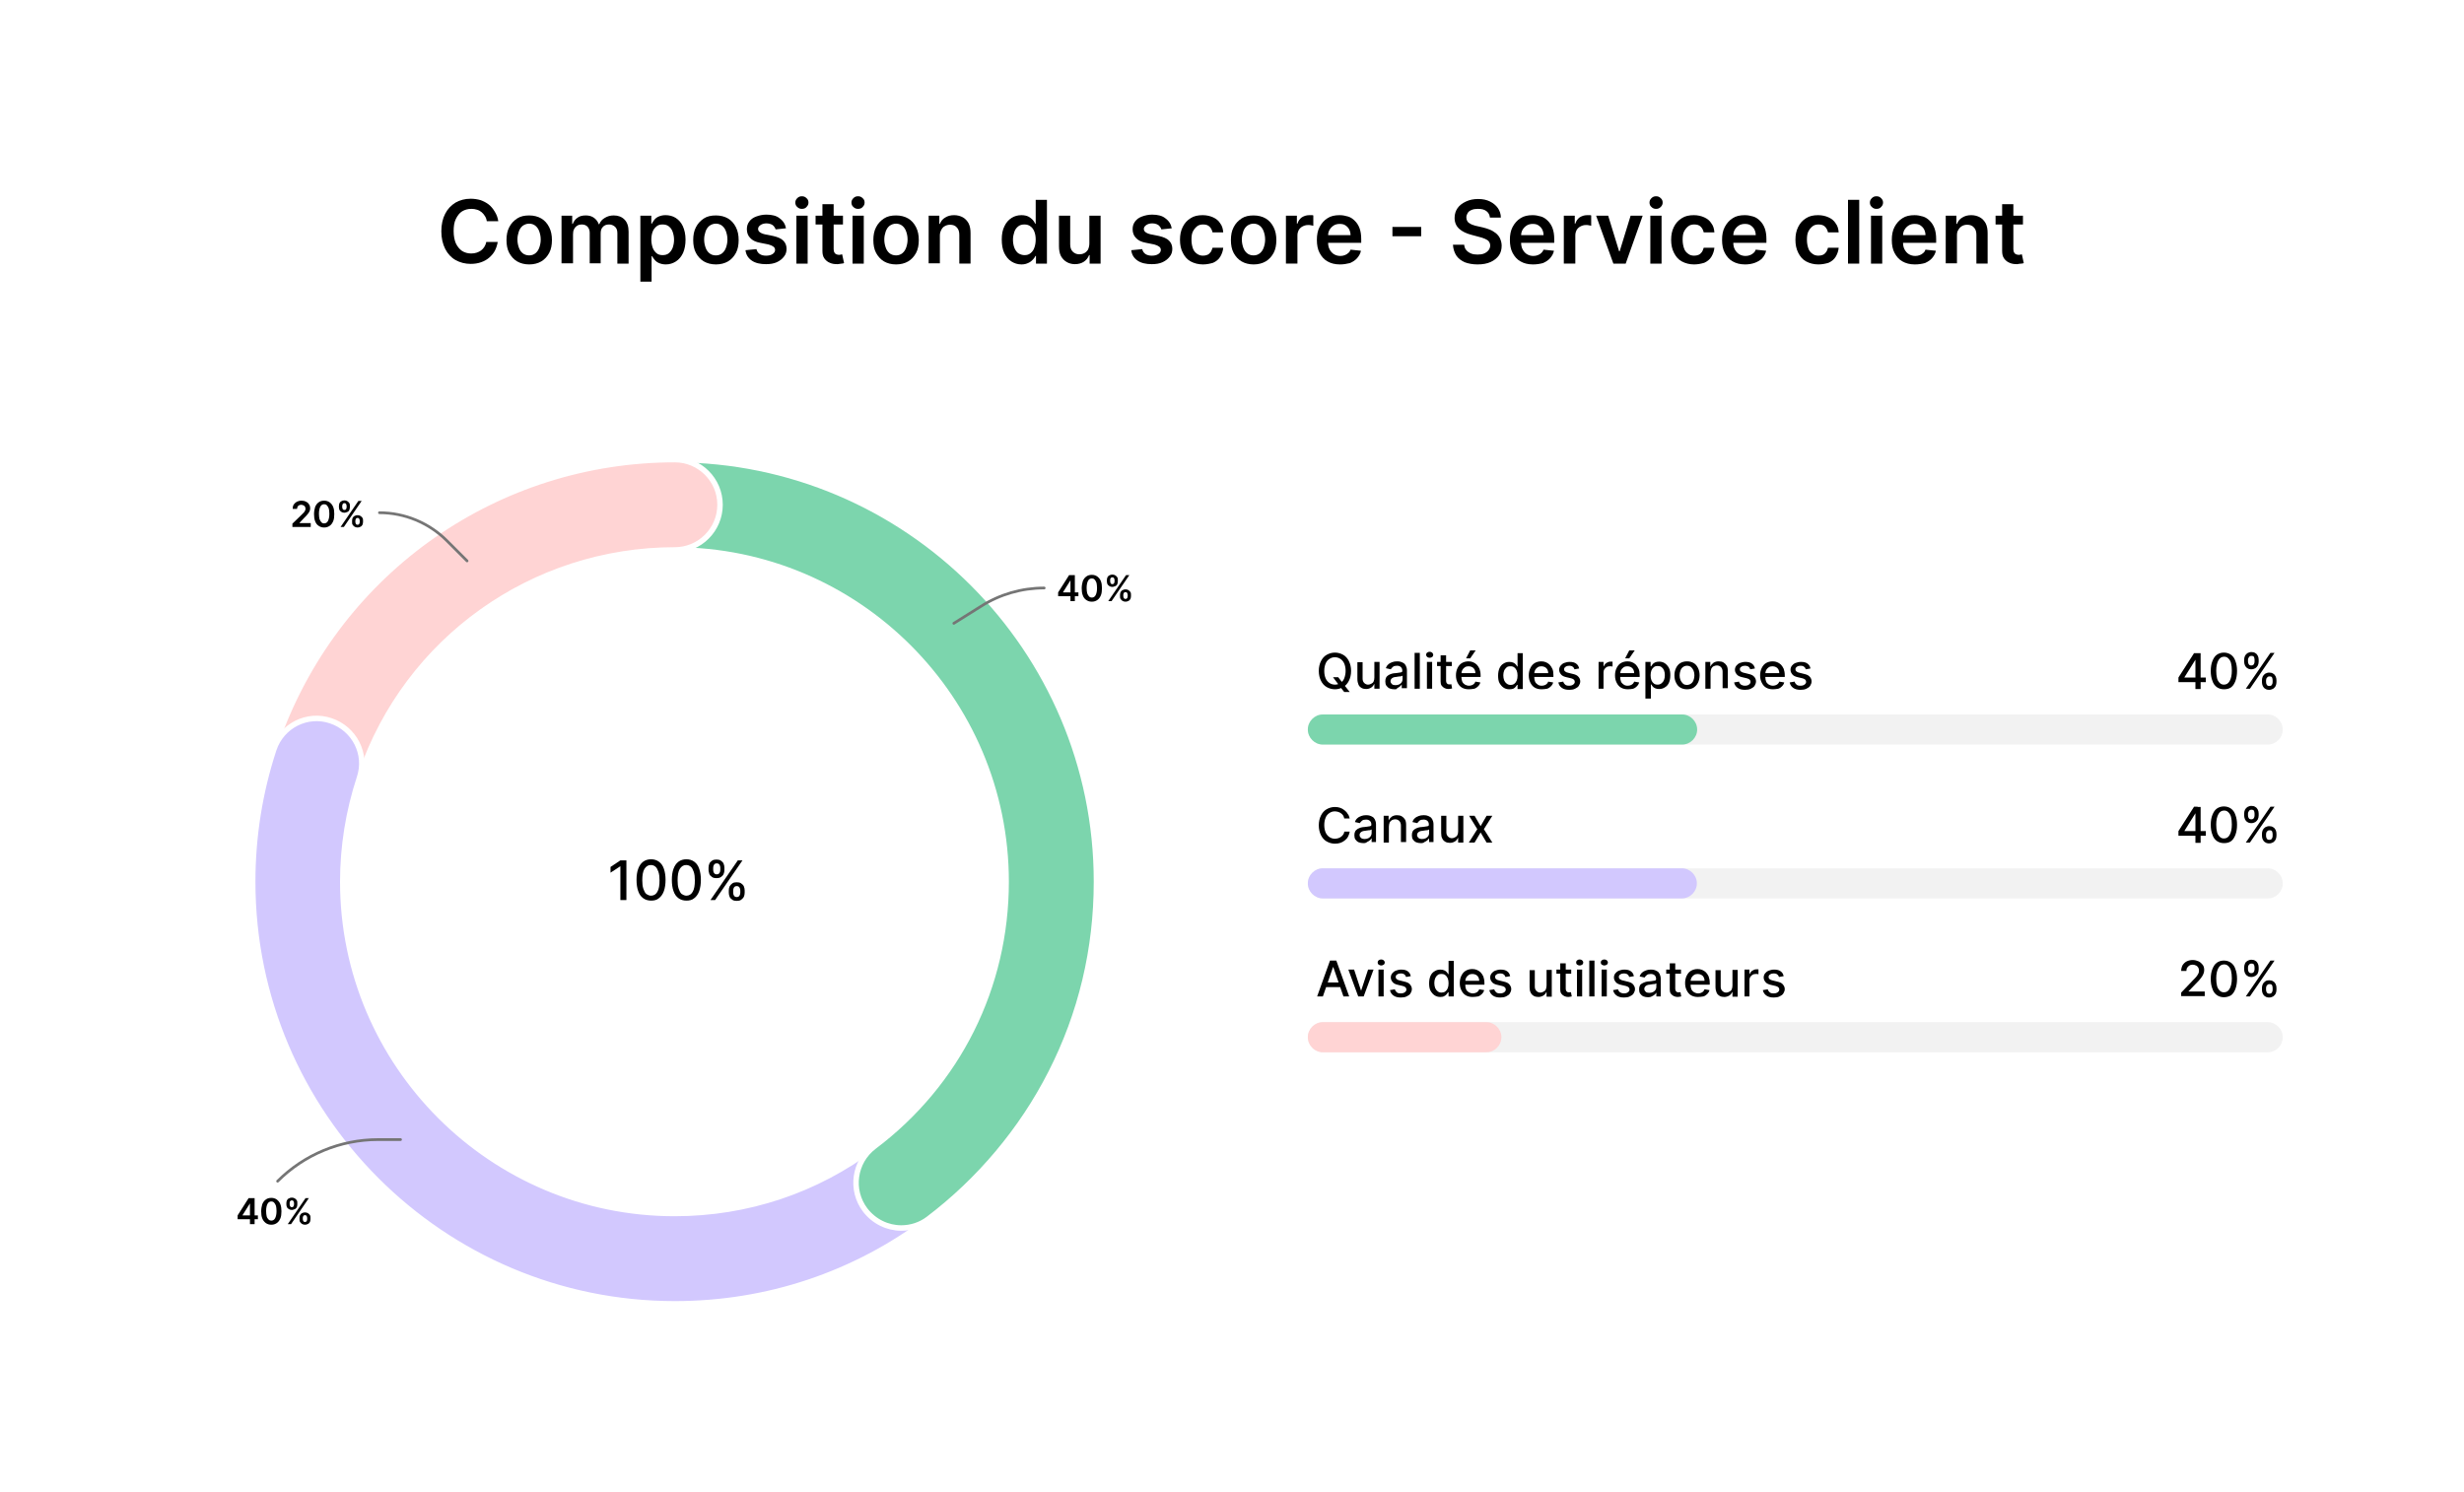 <?xml version="1.0" encoding="utf-8"?>
<!-- Generator: Adobe Illustrator 28.1.0, SVG Export Plug-In . SVG Version: 6.00 Build 0)  -->
<svg version="1.1" id="Layer_1" xmlns="http://www.w3.org/2000/svg" xmlns:xlink="http://www.w3.org/1999/xlink" x="0px" y="0px"
	 viewBox="0 0 900 545.1" style="enable-background:new 0 0 900 545.1;" xml:space="preserve">
<style type="text/css">
	.st0{fill:#FFFFFF;}
	.st1{opacity:0.3;fill:#D3D3D3;}
	.st2{fill:#FFD4D4;}
	.st3{fill:#7CD5AD;}
	.st4{fill:#D2C8FE;}
	.st5{fill:none;stroke:#FFD4D4;stroke-width:33;stroke-linecap:round;stroke-miterlimit:10;}
	.st6{fill:none;stroke:#D2C8FE;stroke-width:33;stroke-linecap:round;stroke-miterlimit:10;}
	.st7{fill:none;stroke:#FFFFFF;stroke-width:2;stroke-miterlimit:10;}
	.st8{fill:none;stroke:#7CD5AD;stroke-width:33;stroke-linecap:round;stroke-miterlimit:10;}
	.st9{fill:none;stroke:#757575;stroke-linecap:round;stroke-miterlimit:10;}
</style>
<rect x="-0.8" y="-0.8" class="st0" width="901.7" height="546.8"/>
<g>
	<g>
		<path d="M182,80.8h-4.2c-0.1-0.7-0.3-1.3-0.7-1.9s-0.7-1-1.2-1.4c-0.5-0.4-1-0.7-1.7-0.9c-0.6-0.2-1.3-0.3-2-0.3
			c-1.3,0-2.4,0.3-3.4,0.9c-1,0.6-1.7,1.6-2.3,2.8c-0.6,1.2-0.8,2.7-0.8,4.4c0,1.8,0.3,3.3,0.8,4.5c0.6,1.2,1.3,2.1,2.3,2.8
			c1,0.6,2.1,0.9,3.3,0.9c0.7,0,1.4-0.1,2-0.3c0.6-0.2,1.2-0.5,1.6-0.8c0.5-0.4,0.9-0.8,1.2-1.3c0.3-0.5,0.6-1.1,0.7-1.8l4.2,0
			c-0.2,1.1-0.5,2.1-1,3.1c-0.5,1-1.2,1.8-2.1,2.6c-0.8,0.7-1.8,1.3-3,1.7c-1.1,0.4-2.4,0.6-3.8,0.6c-2,0-3.9-0.5-5.5-1.4
			c-1.6-0.9-2.9-2.3-3.8-4.1c-0.9-1.8-1.4-3.9-1.4-6.4c0-2.5,0.5-4.7,1.4-6.4c0.9-1.8,2.2-3.1,3.8-4.1c1.6-0.9,3.4-1.4,5.5-1.4
			c1.3,0,2.5,0.2,3.6,0.5c1.1,0.4,2.1,0.9,3,1.6s1.6,1.6,2.2,2.6C181.4,78.4,181.8,79.5,182,80.8z"/>
		<path d="M193.3,96.6c-1.7,0-3.2-0.4-4.4-1.1s-2.2-1.8-2.9-3.1c-0.7-1.3-1-2.9-1-4.7c0-1.8,0.3-3.4,1-4.7c0.7-1.4,1.7-2.4,2.9-3.2
			s2.7-1.1,4.4-1.1c1.7,0,3.2,0.4,4.4,1.1s2.2,1.8,2.9,3.2c0.7,1.4,1,2.9,1,4.7c0,1.8-0.3,3.4-1,4.7c-0.7,1.3-1.7,2.4-2.9,3.1
			S195,96.6,193.3,96.6z M193.3,93.3c0.9,0,1.7-0.3,2.3-0.8c0.6-0.5,1.1-1.2,1.4-2.1c0.3-0.9,0.5-1.8,0.5-2.9c0-1.1-0.2-2-0.5-2.9
			c-0.3-0.9-0.8-1.6-1.4-2.1c-0.6-0.5-1.4-0.8-2.3-0.8c-0.9,0-1.7,0.3-2.4,0.8c-0.6,0.5-1.1,1.2-1.4,2.1c-0.3,0.9-0.5,1.8-0.5,2.9
			c0,1.1,0.2,2,0.5,2.9c0.3,0.9,0.8,1.6,1.4,2.1S192.4,93.3,193.3,93.3z"/>
		<path d="M205.1,96.2V78.8h3.9v3h0.2c0.4-1,1-1.8,1.8-2.3c0.8-0.6,1.8-0.8,3-0.8c1.2,0,2.2,0.3,3,0.9c0.8,0.6,1.4,1.4,1.7,2.3h0.2
			c0.4-1,1-1.7,2-2.3s2-0.9,3.3-0.9c1.6,0,2.9,0.5,3.9,1.5s1.5,2.5,1.5,4.4v11.7h-4.1V85.2c0-1.1-0.3-1.9-0.9-2.4
			c-0.6-0.5-1.3-0.8-2.1-0.8c-1,0-1.8,0.3-2.3,0.9c-0.6,0.6-0.8,1.4-0.8,2.4v10.9h-4V85c0-0.9-0.3-1.6-0.8-2.2
			c-0.5-0.5-1.2-0.8-2.1-0.8c-0.6,0-1.1,0.1-1.6,0.4c-0.5,0.3-0.9,0.7-1.2,1.3c-0.3,0.5-0.4,1.2-0.4,1.9v10.6H205.1z"/>
		<path d="M233.9,102.8v-24h4v2.9h0.2c0.2-0.4,0.5-0.9,0.9-1.4c0.4-0.5,0.9-0.9,1.6-1.2s1.5-0.5,2.5-0.5c1.3,0,2.6,0.3,3.7,1
			c1.1,0.7,2,1.7,2.6,3c0.6,1.3,1,3,1,4.9c0,1.9-0.3,3.5-0.9,4.9c-0.6,1.3-1.5,2.4-2.6,3.1c-1.1,0.7-2.3,1.1-3.7,1.1
			c-1,0-1.8-0.2-2.5-0.5c-0.7-0.3-1.2-0.7-1.6-1.2c-0.4-0.5-0.7-0.9-0.9-1.3H238v9.3H233.9z M237.9,87.5c0,1.1,0.2,2.1,0.5,3
			c0.3,0.8,0.8,1.5,1.4,2s1.4,0.7,2.2,0.7c0.9,0,1.7-0.2,2.3-0.7c0.6-0.5,1.1-1.2,1.4-2c0.3-0.9,0.5-1.8,0.5-2.9
			c0-1.1-0.2-2-0.5-2.9s-0.8-1.5-1.4-2c-0.6-0.5-1.4-0.7-2.3-0.7c-0.9,0-1.6,0.2-2.2,0.7c-0.6,0.5-1.1,1.1-1.4,1.9
			S237.9,86.4,237.9,87.5z"/>
		<path d="M261.5,96.6c-1.7,0-3.2-0.4-4.4-1.1s-2.2-1.8-2.9-3.1c-0.7-1.3-1-2.9-1-4.7c0-1.8,0.3-3.4,1-4.7c0.7-1.4,1.7-2.4,2.9-3.2
			s2.7-1.1,4.4-1.1c1.7,0,3.2,0.4,4.4,1.1s2.2,1.8,2.9,3.2c0.7,1.4,1,2.9,1,4.7c0,1.8-0.3,3.4-1,4.7c-0.7,1.3-1.7,2.4-2.9,3.1
			S263.2,96.6,261.5,96.6z M261.5,93.3c0.9,0,1.7-0.3,2.3-0.8c0.6-0.5,1.1-1.2,1.4-2.1c0.3-0.9,0.5-1.8,0.5-2.9c0-1.1-0.2-2-0.5-2.9
			c-0.3-0.9-0.8-1.6-1.4-2.1c-0.6-0.5-1.4-0.8-2.3-0.8c-0.9,0-1.7,0.3-2.4,0.8c-0.6,0.5-1.1,1.2-1.4,2.1c-0.3,0.9-0.5,1.8-0.5,2.9
			c0,1.1,0.2,2,0.5,2.9c0.3,0.9,0.8,1.6,1.4,2.1S260.5,93.3,261.5,93.3z"/>
		<path d="M287.1,83.4l-3.8,0.4c-0.1-0.4-0.3-0.7-0.6-1.1s-0.6-0.6-1.1-0.8s-1-0.3-1.6-0.3c-0.9,0-1.6,0.2-2.2,0.6
			c-0.6,0.4-0.9,0.9-0.9,1.4c0,0.5,0.2,0.9,0.6,1.2c0.4,0.3,1,0.6,1.9,0.8l3,0.6c1.7,0.4,2.9,0.9,3.7,1.7c0.8,0.8,1.2,1.8,1.2,3
			c0,1.1-0.3,2.1-1,2.9c-0.6,0.8-1.5,1.5-2.6,2c-1.1,0.5-2.4,0.7-3.9,0.7c-2.1,0-3.9-0.4-5.2-1.3c-1.3-0.9-2.1-2.1-2.3-3.8l4-0.4
			c0.2,0.8,0.6,1.4,1.2,1.8c0.6,0.4,1.4,0.6,2.3,0.6c1,0,1.8-0.2,2.4-0.6c0.6-0.4,0.9-0.9,0.9-1.5c0-0.5-0.2-0.9-0.6-1.2
			c-0.4-0.3-1-0.6-1.8-0.8l-3-0.6c-1.7-0.3-2.9-0.9-3.7-1.8c-0.8-0.8-1.2-1.9-1.2-3.2c0-1.1,0.3-2,0.9-2.8c0.6-0.8,1.4-1.4,2.5-1.8
			s2.3-0.7,3.7-0.7c2,0,3.7,0.4,4.8,1.3C286.1,80.7,286.8,81.9,287.1,83.4z"/>
		<path d="M292.9,76.3c-0.7,0-1.2-0.2-1.7-0.7c-0.5-0.4-0.7-1-0.7-1.6c0-0.6,0.2-1.1,0.7-1.6s1-0.7,1.7-0.7c0.7,0,1.2,0.2,1.7,0.7
			c0.5,0.4,0.7,1,0.7,1.6c0,0.6-0.2,1.1-0.7,1.6C294.2,76.1,293.6,76.3,292.9,76.3z M290.9,96.2V78.8h4.1v17.5H290.9z"/>
		<path d="M307.9,78.8V82h-10v-3.2H307.9z M300.4,74.6h4.1V91c0,0.6,0.1,1,0.3,1.3s0.4,0.5,0.7,0.6c0.3,0.1,0.6,0.2,0.9,0.2
			c0.3,0,0.5,0,0.7-0.1c0.2,0,0.4-0.1,0.5-0.1l0.7,3.2c-0.2,0.1-0.5,0.2-0.9,0.2c-0.4,0.1-0.9,0.1-1.5,0.2c-1,0-2-0.1-2.8-0.5
			c-0.8-0.3-1.5-0.9-2-1.6c-0.5-0.7-0.7-1.6-0.7-2.7V74.6z"/>
		<path d="M313.4,76.3c-0.7,0-1.2-0.2-1.7-0.7c-0.5-0.4-0.7-1-0.7-1.6c0-0.6,0.2-1.1,0.7-1.6s1-0.7,1.7-0.7c0.7,0,1.2,0.2,1.7,0.7
			c0.5,0.4,0.7,1,0.7,1.6c0,0.6-0.2,1.1-0.7,1.6C314.7,76.1,314.1,76.3,313.4,76.3z M311.4,96.2V78.8h4.1v17.5H311.4z"/>
		<path d="M327.3,96.6c-1.7,0-3.2-0.4-4.4-1.1s-2.2-1.8-2.9-3.1c-0.7-1.3-1-2.9-1-4.7c0-1.8,0.3-3.4,1-4.7c0.7-1.4,1.7-2.4,2.9-3.2
			s2.7-1.1,4.4-1.1c1.7,0,3.2,0.4,4.4,1.1s2.2,1.8,2.9,3.2c0.7,1.4,1,2.9,1,4.7c0,1.8-0.3,3.4-1,4.7c-0.7,1.3-1.7,2.4-2.9,3.1
			S329,96.6,327.3,96.6z M327.3,93.3c0.9,0,1.7-0.3,2.3-0.8c0.6-0.5,1.1-1.2,1.4-2.1c0.3-0.9,0.5-1.8,0.5-2.9c0-1.1-0.2-2-0.5-2.9
			c-0.3-0.9-0.8-1.6-1.4-2.1c-0.6-0.5-1.4-0.8-2.3-0.8c-0.9,0-1.7,0.3-2.4,0.8c-0.6,0.5-1.1,1.2-1.4,2.1c-0.3,0.9-0.5,1.8-0.5,2.9
			c0,1.1,0.2,2,0.5,2.9c0.3,0.9,0.8,1.6,1.4,2.1S326.4,93.3,327.3,93.3z"/>
		<path d="M343.3,86v10.2h-4.1V78.8h3.9v3h0.2c0.4-1,1-1.8,1.9-2.3c0.9-0.6,2-0.9,3.3-0.9c1.2,0,2.3,0.3,3.2,0.8
			c0.9,0.5,1.6,1.3,2.1,2.2c0.5,1,0.7,2.2,0.7,3.6v11.1h-4.1V85.8c0-1.2-0.3-2.1-0.9-2.7c-0.6-0.7-1.4-1-2.5-1
			c-0.7,0-1.4,0.2-1.9,0.5c-0.6,0.3-1,0.8-1.3,1.4S343.3,85.2,343.3,86z"/>
		<path d="M373.1,96.6c-1.4,0-2.6-0.4-3.7-1.1c-1.1-0.7-1.9-1.7-2.6-3.1c-0.6-1.3-0.9-3-0.9-4.9c0-1.9,0.3-3.6,1-4.9
			c0.6-1.3,1.5-2.3,2.6-3s2.3-1,3.6-1c1,0,1.9,0.2,2.5,0.5s1.2,0.8,1.6,1.2c0.4,0.5,0.7,0.9,0.9,1.4h0.2V73h4.1v23.3h-4v-2.8h-0.2
			c-0.2,0.4-0.5,0.9-0.9,1.3s-0.9,0.9-1.6,1.2C374.9,96.4,374.1,96.6,373.1,96.6z M374.2,93.2c0.9,0,1.6-0.2,2.2-0.7s1.1-1.1,1.4-2
			c0.3-0.8,0.5-1.8,0.5-3s-0.2-2.1-0.5-2.9s-0.8-1.5-1.4-1.9c-0.6-0.5-1.4-0.7-2.2-0.7c-0.9,0-1.7,0.2-2.3,0.7
			c-0.6,0.5-1.1,1.1-1.4,2s-0.5,1.8-0.5,2.9c0,1.1,0.2,2.1,0.5,2.9s0.8,1.5,1.4,2C372.6,92.9,373.3,93.2,374.2,93.2z"/>
		<path d="M397.9,88.9V78.8h4.1v17.5h-4v-3.1h-0.2c-0.4,1-1,1.8-1.9,2.4c-0.9,0.6-2,0.9-3.3,0.9c-1.1,0-2.2-0.3-3-0.8
			c-0.9-0.5-1.6-1.3-2.1-2.2c-0.5-1-0.7-2.2-0.7-3.6V78.8h4.1v10.5c0,1.1,0.3,2,0.9,2.6s1.4,1,2.4,1c0.6,0,1.2-0.1,1.8-0.4
			c0.6-0.3,1-0.7,1.4-1.3C397.7,90.5,397.9,89.8,397.9,88.9z"/>
		<path d="M428,83.4l-3.8,0.4c-0.1-0.4-0.3-0.7-0.6-1.1s-0.6-0.6-1.1-0.8s-1-0.3-1.6-0.3c-0.9,0-1.6,0.2-2.2,0.6
			c-0.6,0.4-0.9,0.9-0.9,1.4c0,0.5,0.2,0.9,0.6,1.2c0.4,0.3,1,0.6,1.9,0.8l3,0.6c1.7,0.4,2.9,0.9,3.7,1.7c0.8,0.8,1.2,1.8,1.2,3
			c0,1.1-0.3,2.1-1,2.9c-0.6,0.8-1.5,1.5-2.6,2c-1.1,0.5-2.4,0.7-3.9,0.7c-2.1,0-3.9-0.4-5.2-1.3c-1.3-0.9-2.1-2.1-2.3-3.8l4-0.4
			c0.2,0.8,0.6,1.4,1.2,1.8c0.6,0.4,1.4,0.6,2.3,0.6c1,0,1.8-0.2,2.4-0.6c0.6-0.4,0.9-0.9,0.9-1.5c0-0.5-0.2-0.9-0.6-1.2
			c-0.4-0.3-1-0.6-1.8-0.8l-3-0.6c-1.7-0.3-2.9-0.9-3.7-1.8c-0.8-0.8-1.2-1.9-1.2-3.2c0-1.1,0.3-2,0.9-2.8c0.6-0.8,1.4-1.4,2.5-1.8
			s2.3-0.7,3.7-0.7c2,0,3.7,0.4,4.8,1.3C427,80.7,427.7,81.9,428,83.4z"/>
		<path d="M439.4,96.6c-1.7,0-3.2-0.4-4.5-1.1s-2.2-1.8-2.9-3.2c-0.7-1.4-1-2.9-1-4.7c0-1.8,0.3-3.3,1-4.7c0.7-1.4,1.6-2.4,2.9-3.2
			c1.2-0.8,2.7-1.1,4.4-1.1c1.4,0,2.7,0.3,3.8,0.8s2,1.2,2.6,2.2c0.7,0.9,1,2,1.1,3.3h-3.9c-0.2-0.8-0.5-1.5-1.1-2.1
			s-1.4-0.8-2.4-0.8c-0.8,0-1.6,0.2-2.2,0.7s-1.1,1.1-1.5,1.9s-0.5,1.8-0.5,3c0,1.2,0.2,2.2,0.5,3.1c0.3,0.9,0.8,1.5,1.5,2
			s1.4,0.7,2.2,0.7c0.6,0,1.1-0.1,1.6-0.3c0.5-0.2,0.9-0.6,1.2-1c0.3-0.4,0.5-1,0.7-1.6h3.9c-0.1,1.2-0.5,2.3-1.1,3.3
			c-0.6,1-1.5,1.7-2.6,2.2C442.1,96.3,440.8,96.6,439.4,96.6z"/>
		<path d="M457.9,96.6c-1.7,0-3.2-0.4-4.4-1.1s-2.2-1.8-2.9-3.1c-0.7-1.3-1-2.9-1-4.7c0-1.8,0.3-3.4,1-4.7c0.7-1.4,1.7-2.4,2.9-3.2
			s2.7-1.1,4.4-1.1c1.7,0,3.2,0.4,4.4,1.1s2.2,1.8,2.9,3.2c0.7,1.4,1,2.9,1,4.7c0,1.8-0.3,3.4-1,4.7c-0.7,1.3-1.7,2.4-2.9,3.1
			S459.6,96.6,457.9,96.6z M457.9,93.3c0.9,0,1.7-0.3,2.3-0.8c0.6-0.5,1.1-1.2,1.4-2.1s0.5-1.8,0.5-2.9c0-1.1-0.2-2-0.5-2.9
			c-0.3-0.9-0.8-1.6-1.4-2.1c-0.6-0.5-1.4-0.8-2.3-0.8c-0.9,0-1.7,0.3-2.4,0.8c-0.6,0.5-1.1,1.2-1.4,2.1c-0.3,0.9-0.5,1.8-0.5,2.9
			c0,1.1,0.2,2,0.5,2.9s0.8,1.6,1.4,2.1S456.9,93.3,457.9,93.3z"/>
		<path d="M469.7,96.2V78.8h4v2.9h0.2c0.3-1,0.9-1.8,1.6-2.3c0.8-0.5,1.7-0.8,2.7-0.8c0.2,0,0.5,0,0.8,0c0.3,0,0.5,0,0.7,0.1v3.8
			c-0.2-0.1-0.4-0.1-0.8-0.2s-0.7-0.1-1.1-0.1c-0.8,0-1.4,0.2-2,0.5c-0.6,0.3-1.1,0.8-1.4,1.3c-0.3,0.6-0.5,1.2-0.5,2v10.3H469.7z"
			/>
		<path d="M489.4,96.6c-1.8,0-3.3-0.4-4.5-1.1c-1.3-0.7-2.2-1.8-2.9-3.1c-0.7-1.3-1-2.9-1-4.8c0-1.8,0.3-3.4,1-4.7s1.6-2.4,2.9-3.2
			c1.2-0.8,2.7-1.1,4.4-1.1c1.1,0,2.1,0.2,3.1,0.5s1.8,0.9,2.5,1.6c0.7,0.7,1.3,1.6,1.7,2.7c0.4,1.1,0.6,2.4,0.6,4v1.3h-14.3v-2.8
			h10.4c0-0.8-0.2-1.5-0.5-2.1c-0.3-0.6-0.8-1.1-1.4-1.5c-0.6-0.4-1.3-0.5-2.1-0.5c-0.8,0-1.6,0.2-2.2,0.6c-0.6,0.4-1.1,0.9-1.5,1.6
			c-0.4,0.7-0.5,1.4-0.5,2.2v2.4c0,1,0.2,1.9,0.6,2.6c0.4,0.7,0.9,1.3,1.6,1.7c0.7,0.4,1.4,0.6,2.3,0.6c0.6,0,1.1-0.1,1.6-0.3
			c0.5-0.2,0.9-0.4,1.3-0.8c0.4-0.3,0.6-0.7,0.8-1.2l3.8,0.4c-0.2,1-0.7,1.9-1.4,2.7s-1.5,1.3-2.6,1.8
			C491.9,96.4,490.7,96.6,489.4,96.6z"/>
		<path d="M519.1,82.9v3.4h-10.5v-3.4H519.1z"/>
		<path d="M544.2,79.4c-0.1-1-0.6-1.8-1.3-2.3c-0.8-0.6-1.8-0.8-3.1-0.8c-0.9,0-1.6,0.1-2.3,0.4s-1.1,0.6-1.4,1.1s-0.5,1-0.5,1.6
			c0,0.5,0.1,0.9,0.3,1.3c0.2,0.4,0.5,0.7,0.9,0.9c0.4,0.2,0.8,0.5,1.3,0.6c0.5,0.2,0.9,0.3,1.4,0.4l2.2,0.5
			c0.9,0.2,1.7,0.5,2.5,0.8c0.8,0.3,1.5,0.8,2.2,1.3c0.6,0.5,1.2,1.2,1.5,1.9s0.6,1.6,0.6,2.6c0,1.4-0.3,2.6-1,3.6
			c-0.7,1-1.7,1.8-3,2.4s-2.9,0.9-4.8,0.9c-1.8,0-3.4-0.3-4.7-0.8c-1.3-0.6-2.4-1.4-3.1-2.5c-0.7-1.1-1.1-2.4-1.2-3.9h4.1
			c0.1,0.8,0.3,1.5,0.8,2c0.4,0.5,1,0.9,1.7,1.2c0.7,0.3,1.5,0.4,2.4,0.4c0.9,0,1.7-0.1,2.4-0.4c0.7-0.3,1.2-0.7,1.6-1.2
			c0.4-0.5,0.6-1.1,0.6-1.7c0-0.6-0.2-1.1-0.5-1.5c-0.3-0.4-0.8-0.7-1.5-1s-1.4-0.5-2.2-0.7l-2.6-0.7c-1.9-0.5-3.4-1.2-4.5-2.2
			c-1.1-1-1.7-2.3-1.7-4c0-1.4,0.4-2.6,1.1-3.6s1.8-1.8,3.1-2.4c1.3-0.6,2.7-0.9,4.4-0.9c1.7,0,3.1,0.3,4.3,0.9
			c1.2,0.6,2.2,1.4,2.9,2.4c0.7,1,1.1,2.2,1.1,3.5H544.2z"/>
		<path d="M559.9,96.6c-1.8,0-3.3-0.4-4.5-1.1c-1.3-0.7-2.2-1.8-2.9-3.1s-1-2.9-1-4.8c0-1.8,0.3-3.4,1-4.7s1.6-2.4,2.9-3.2
			c1.2-0.8,2.7-1.1,4.4-1.1c1.1,0,2.1,0.2,3.1,0.5c1,0.3,1.8,0.9,2.5,1.6c0.7,0.7,1.3,1.6,1.7,2.7c0.4,1.1,0.6,2.4,0.6,4v1.3h-14.3
			v-2.8h10.4c0-0.8-0.2-1.5-0.5-2.1c-0.3-0.6-0.8-1.1-1.4-1.5c-0.6-0.4-1.3-0.5-2.1-0.5c-0.8,0-1.6,0.2-2.2,0.6
			c-0.6,0.4-1.1,0.9-1.5,1.6s-0.5,1.4-0.5,2.2v2.4c0,1,0.2,1.9,0.6,2.6c0.4,0.7,0.9,1.3,1.6,1.7c0.7,0.4,1.4,0.6,2.3,0.6
			c0.6,0,1.1-0.1,1.6-0.3c0.5-0.2,0.9-0.4,1.3-0.8s0.6-0.7,0.8-1.2l3.8,0.4c-0.2,1-0.7,1.9-1.4,2.7c-0.7,0.8-1.5,1.3-2.6,1.8
			C562.5,96.4,561.3,96.6,559.9,96.6z"/>
		<path d="M571.2,96.2V78.8h4v2.9h0.2c0.3-1,0.9-1.8,1.6-2.3c0.8-0.5,1.7-0.8,2.7-0.8c0.2,0,0.5,0,0.8,0c0.3,0,0.5,0,0.7,0.1v3.8
			c-0.2-0.1-0.4-0.1-0.8-0.2s-0.7-0.1-1.1-0.1c-0.8,0-1.4,0.2-2,0.5c-0.6,0.3-1.1,0.8-1.4,1.3c-0.3,0.6-0.5,1.2-0.5,2v10.3H571.2z"
			/>
		<path d="M600,78.8l-6.2,17.5h-4.5L583,78.8h4.4l4,13h0.2l4-13H600z"/>
		<path d="M604.9,76.3c-0.7,0-1.2-0.2-1.7-0.7c-0.5-0.4-0.7-1-0.7-1.6c0-0.6,0.2-1.1,0.7-1.6s1-0.7,1.7-0.7c0.7,0,1.2,0.2,1.7,0.7
			c0.5,0.4,0.7,1,0.7,1.6c0,0.6-0.2,1.1-0.7,1.6C606.1,76.1,605.6,76.3,604.9,76.3z M602.8,96.2V78.8h4.1v17.5H602.8z"/>
		<path d="M618.8,96.6c-1.7,0-3.2-0.4-4.5-1.1s-2.2-1.8-2.9-3.2c-0.7-1.4-1-2.9-1-4.7c0-1.8,0.3-3.3,1-4.7s1.6-2.4,2.9-3.2
			c1.2-0.8,2.7-1.1,4.4-1.1c1.4,0,2.7,0.3,3.8,0.8s2,1.2,2.6,2.2c0.7,0.9,1,2,1.1,3.3h-3.9c-0.2-0.8-0.5-1.5-1.1-2.1
			s-1.4-0.8-2.4-0.8c-0.8,0-1.6,0.2-2.2,0.7c-0.6,0.5-1.1,1.1-1.5,1.9c-0.4,0.8-0.5,1.8-0.5,3c0,1.2,0.2,2.2,0.5,3.1
			c0.3,0.9,0.8,1.5,1.5,2c0.6,0.5,1.4,0.7,2.2,0.7c0.6,0,1.1-0.1,1.6-0.3c0.5-0.2,0.9-0.6,1.2-1c0.3-0.4,0.5-1,0.7-1.6h3.9
			c-0.1,1.2-0.5,2.3-1.1,3.3c-0.6,1-1.5,1.7-2.6,2.2C621.5,96.3,620.2,96.6,618.8,96.6z"/>
		<path d="M637.4,96.6c-1.8,0-3.3-0.4-4.5-1.1c-1.3-0.7-2.2-1.8-2.9-3.1c-0.7-1.3-1-2.9-1-4.8c0-1.8,0.3-3.4,1-4.7s1.6-2.4,2.9-3.2
			c1.2-0.8,2.7-1.1,4.4-1.1c1.1,0,2.1,0.2,3.1,0.5s1.8,0.9,2.5,1.6c0.7,0.7,1.3,1.6,1.7,2.7c0.4,1.1,0.6,2.4,0.6,4v1.3h-14.3v-2.8
			h10.4c0-0.8-0.2-1.5-0.5-2.1c-0.3-0.6-0.8-1.1-1.4-1.5c-0.6-0.4-1.3-0.5-2.1-0.5c-0.8,0-1.6,0.2-2.2,0.6c-0.6,0.4-1.1,0.9-1.5,1.6
			c-0.4,0.7-0.5,1.4-0.5,2.2v2.4c0,1,0.2,1.9,0.6,2.6c0.4,0.7,0.9,1.3,1.6,1.7c0.7,0.4,1.4,0.6,2.3,0.6c0.6,0,1.1-0.1,1.6-0.3
			c0.5-0.2,0.9-0.4,1.3-0.8c0.4-0.3,0.6-0.7,0.8-1.2l3.8,0.4c-0.2,1-0.7,1.9-1.4,2.7S642,95.6,641,96
			C639.9,96.4,638.7,96.6,637.4,96.6z"/>
		<path d="M664.2,96.6c-1.7,0-3.2-0.4-4.5-1.1s-2.2-1.8-2.9-3.2c-0.7-1.4-1-2.9-1-4.7c0-1.8,0.3-3.3,1-4.7s1.6-2.4,2.9-3.2
			c1.2-0.8,2.7-1.1,4.4-1.1c1.4,0,2.7,0.3,3.8,0.8s2,1.2,2.6,2.2c0.7,0.9,1,2,1.1,3.3h-3.9c-0.2-0.8-0.5-1.5-1.1-2.1
			s-1.4-0.8-2.4-0.8c-0.8,0-1.6,0.2-2.2,0.7c-0.6,0.5-1.1,1.1-1.5,1.9c-0.4,0.8-0.5,1.8-0.5,3c0,1.2,0.2,2.2,0.5,3.1
			c0.3,0.9,0.8,1.5,1.5,2c0.6,0.5,1.4,0.7,2.2,0.7c0.6,0,1.1-0.1,1.6-0.3c0.5-0.2,0.9-0.6,1.2-1c0.3-0.4,0.5-1,0.7-1.6h3.9
			c-0.1,1.2-0.5,2.3-1.1,3.3c-0.6,1-1.5,1.7-2.6,2.2C666.9,96.3,665.6,96.6,664.2,96.6z"/>
		<path d="M679.1,73v23.3H675V73H679.1z"/>
		<path d="M685.4,76.3c-0.7,0-1.2-0.2-1.7-0.7c-0.5-0.4-0.7-1-0.7-1.6c0-0.6,0.2-1.1,0.7-1.6s1-0.7,1.7-0.7c0.7,0,1.2,0.2,1.7,0.7
			s0.7,1,0.7,1.6c0,0.6-0.2,1.1-0.7,1.6C686.7,76.1,686.1,76.3,685.4,76.3z M683.4,96.2V78.8h4.1v17.5H683.4z"/>
		<path d="M699.4,96.6c-1.8,0-3.3-0.4-4.5-1.1c-1.3-0.7-2.2-1.8-2.9-3.1c-0.7-1.3-1-2.9-1-4.8c0-1.8,0.3-3.4,1-4.7s1.6-2.4,2.9-3.2
			c1.2-0.8,2.7-1.1,4.4-1.1c1.1,0,2.1,0.2,3.1,0.5c1,0.3,1.8,0.9,2.5,1.6c0.7,0.7,1.3,1.6,1.7,2.7s0.6,2.4,0.6,4v1.3h-14.3v-2.8
			h10.4c0-0.8-0.2-1.5-0.5-2.1c-0.3-0.6-0.8-1.1-1.4-1.5c-0.6-0.4-1.3-0.5-2.1-0.5c-0.8,0-1.6,0.2-2.2,0.6c-0.6,0.4-1.1,0.9-1.5,1.6
			c-0.4,0.7-0.5,1.4-0.5,2.2v2.4c0,1,0.2,1.9,0.6,2.6c0.4,0.7,0.9,1.3,1.6,1.7c0.7,0.4,1.4,0.6,2.3,0.6c0.6,0,1.1-0.1,1.6-0.3
			c0.5-0.2,0.9-0.4,1.3-0.8c0.4-0.3,0.6-0.7,0.8-1.2l3.8,0.4c-0.2,1-0.7,1.9-1.4,2.7c-0.7,0.8-1.5,1.3-2.6,1.8
			C702,96.4,700.8,96.6,699.4,96.6z"/>
		<path d="M714.8,86v10.2h-4.1V78.8h3.9v3h0.2c0.4-1,1-1.8,1.9-2.3c0.9-0.6,2-0.9,3.3-0.9c1.2,0,2.3,0.3,3.2,0.8
			c0.9,0.5,1.6,1.3,2.1,2.2c0.5,1,0.7,2.2,0.7,3.6v11.1h-4.1V85.8c0-1.2-0.3-2.1-0.9-2.7c-0.6-0.7-1.4-1-2.5-1
			c-0.7,0-1.4,0.2-1.9,0.5s-1,0.8-1.3,1.4C714.9,84.5,714.8,85.2,714.8,86z"/>
		<path d="M738.9,78.8V82h-10v-3.2H738.9z M731.3,74.6h4.1V91c0,0.6,0.1,1,0.3,1.3c0.2,0.3,0.4,0.5,0.7,0.6s0.6,0.2,0.9,0.2
			c0.3,0,0.5,0,0.7-0.1c0.2,0,0.4-0.1,0.5-0.1l0.7,3.2c-0.2,0.1-0.5,0.2-0.9,0.2s-0.9,0.1-1.5,0.2c-1,0-2-0.1-2.8-0.5
			c-0.8-0.3-1.5-0.9-2-1.6c-0.5-0.7-0.7-1.6-0.7-2.7V74.6z"/>
	</g>
</g>
<g>
	<g>
		<g>
			<path class="st1" d="M828.3,384.4H483.2c-3,0-5.5-2.5-5.5-5.5v0c0-3,2.5-5.5,5.5-5.5h345.1c3,0,5.5,2.5,5.5,5.5v0
				C833.8,381.9,831.4,384.4,828.3,384.4z"/>
			<path class="st2" d="M542.9,384.4h-59.7c-3,0-5.5-2.5-5.5-5.5v0c0-3,2.5-5.5,5.5-5.5h59.7c3,0,5.5,2.5,5.5,5.5v0
				C548.4,381.9,545.9,384.4,542.9,384.4z"/>
		</g>
		<g>
			<g>
				<path d="M483.2,364h-2.1l4.7-13.1h2.3l4.7,13.1h-2.1l-3.7-10.7h-0.1L483.2,364z M483.5,358.9h6.8v1.7h-6.8V358.9z"/>
				<path d="M501.7,354.2l-3.6,9.8h-2l-3.6-9.8h2.1l2.5,7.6h0.1l2.5-7.6H501.7z"/>
				<path d="M504.5,352.7c-0.3,0-0.6-0.1-0.9-0.3s-0.4-0.5-0.4-0.8c0-0.3,0.1-0.6,0.4-0.8c0.2-0.2,0.5-0.3,0.9-0.3s0.6,0.1,0.9,0.3
					c0.2,0.2,0.4,0.5,0.4,0.8c0,0.3-0.1,0.6-0.4,0.8S504.8,352.7,504.5,352.7z M503.5,364v-9.8h1.9v9.8H503.5z"/>
				<path d="M515.3,356.6l-1.7,0.3c-0.1-0.2-0.2-0.4-0.3-0.6c-0.2-0.2-0.4-0.4-0.6-0.5s-0.6-0.2-1-0.2c-0.5,0-1,0.1-1.4,0.4
					c-0.4,0.2-0.5,0.6-0.5,0.9c0,0.3,0.1,0.6,0.4,0.8c0.2,0.2,0.6,0.4,1.2,0.5l1.6,0.4c0.9,0.2,1.6,0.5,2,1s0.7,1,0.7,1.7
					c0,0.6-0.2,1.1-0.5,1.6c-0.3,0.5-0.8,0.8-1.4,1.1c-0.6,0.3-1.3,0.4-2.1,0.4c-1.1,0-2-0.2-2.7-0.7c-0.7-0.5-1.1-1.1-1.3-2
					l1.8-0.3c0.1,0.5,0.4,0.8,0.7,1.1s0.8,0.4,1.4,0.4c0.6,0,1.1-0.1,1.5-0.4c0.4-0.3,0.6-0.6,0.6-1c0-0.3-0.1-0.6-0.3-0.8
					c-0.2-0.2-0.6-0.4-1-0.5l-1.7-0.4c-0.9-0.2-1.6-0.5-2-1c-0.4-0.5-0.7-1-0.7-1.7c0-0.6,0.2-1.1,0.5-1.5s0.8-0.8,1.3-1
					c0.6-0.2,1.2-0.4,2-0.4c1.1,0,1.9,0.2,2.5,0.7S515.1,355.8,515.3,356.6z"/>
				<path d="M526.1,364.2c-0.8,0-1.5-0.2-2.1-0.6s-1.1-1-1.5-1.7c-0.4-0.8-0.5-1.7-0.5-2.7c0-1.1,0.2-2,0.5-2.7s0.8-1.3,1.5-1.7
					c0.6-0.4,1.3-0.6,2.1-0.6c0.6,0,1.1,0.1,1.5,0.3s0.7,0.4,0.9,0.7s0.4,0.5,0.5,0.7h0.1v-4.9h1.9V364h-1.9v-1.5h-0.2
					c-0.1,0.2-0.3,0.4-0.5,0.7c-0.2,0.3-0.5,0.5-0.9,0.7C527.2,364.1,526.7,364.2,526.1,364.2z M526.5,362.6c0.5,0,1-0.1,1.4-0.4
					s0.7-0.7,0.9-1.2c0.2-0.5,0.3-1.1,0.3-1.8c0-0.7-0.1-1.3-0.3-1.8c-0.2-0.5-0.5-0.9-0.9-1.2c-0.4-0.3-0.8-0.4-1.4-0.4
					c-0.6,0-1.1,0.1-1.4,0.4c-0.4,0.3-0.7,0.7-0.9,1.2s-0.3,1.1-0.3,1.7c0,0.7,0.1,1.2,0.3,1.8c0.2,0.5,0.5,0.9,0.9,1.2
					C525.4,362.4,525.9,362.6,526.5,362.6z"/>
				<path d="M537.9,364.2c-1,0-1.8-0.2-2.5-0.6c-0.7-0.4-1.2-1-1.6-1.8c-0.4-0.8-0.6-1.6-0.6-2.7c0-1,0.2-1.9,0.6-2.7
					c0.4-0.8,0.9-1.4,1.6-1.8s1.5-0.6,2.4-0.6c0.6,0,1.1,0.1,1.6,0.3c0.5,0.2,1,0.5,1.4,0.9c0.4,0.4,0.7,0.9,1,1.5
					c0.2,0.6,0.4,1.4,0.4,2.3v0.7h-7.8v-1.4h5.9c0-0.5-0.1-0.9-0.3-1.3c-0.2-0.4-0.5-0.7-0.9-0.9c-0.4-0.2-0.8-0.3-1.3-0.3
					c-0.5,0-1,0.1-1.4,0.4c-0.4,0.3-0.7,0.6-0.9,1c-0.2,0.4-0.3,0.9-0.3,1.4v1.1c0,0.7,0.1,1.2,0.3,1.7c0.2,0.5,0.6,0.8,1,1.1
					c0.4,0.2,0.9,0.4,1.5,0.4c0.4,0,0.7-0.1,1-0.2s0.6-0.3,0.8-0.5c0.2-0.2,0.4-0.5,0.5-0.8l1.8,0.3c-0.1,0.5-0.4,1-0.8,1.4
					c-0.4,0.4-0.8,0.7-1.4,0.9C539.2,364.1,538.6,364.2,537.9,364.2z"/>
				<path d="M551.6,356.6l-1.7,0.3c-0.1-0.2-0.2-0.4-0.3-0.6c-0.2-0.2-0.4-0.4-0.6-0.5s-0.6-0.2-1-0.2c-0.5,0-1,0.1-1.4,0.4
					c-0.4,0.2-0.5,0.6-0.5,0.9c0,0.3,0.1,0.6,0.4,0.8c0.2,0.2,0.6,0.4,1.2,0.5l1.6,0.4c0.9,0.2,1.6,0.5,2,1s0.7,1,0.7,1.7
					c0,0.6-0.2,1.1-0.5,1.6c-0.3,0.5-0.8,0.8-1.4,1.1c-0.6,0.3-1.3,0.4-2.1,0.4c-1.1,0-2-0.2-2.7-0.7c-0.7-0.5-1.1-1.1-1.3-2
					l1.8-0.3c0.1,0.5,0.4,0.8,0.7,1.1s0.8,0.4,1.4,0.4c0.6,0,1.1-0.1,1.5-0.4c0.4-0.3,0.6-0.6,0.6-1c0-0.3-0.1-0.6-0.3-0.8
					c-0.2-0.2-0.6-0.4-1-0.5l-1.7-0.4c-0.9-0.2-1.6-0.5-2-1c-0.4-0.5-0.7-1-0.7-1.7c0-0.6,0.2-1.1,0.5-1.5s0.8-0.8,1.3-1
					c0.6-0.2,1.2-0.4,2-0.4c1.1,0,1.9,0.2,2.5,0.7S551.4,355.8,551.6,356.6z"/>
				<path d="M564.9,360v-5.7h1.9v9.8h-1.9v-1.7h-0.1c-0.2,0.5-0.6,1-1.1,1.3c-0.5,0.3-1.1,0.5-1.8,0.5c-0.6,0-1.2-0.1-1.7-0.4
					c-0.5-0.3-0.9-0.7-1.1-1.2c-0.3-0.5-0.4-1.2-0.4-2v-6.2h1.9v6c0,0.7,0.2,1.2,0.6,1.6c0.4,0.4,0.9,0.6,1.4,0.6
					c0.4,0,0.7-0.1,1.1-0.3c0.4-0.2,0.7-0.4,0.9-0.8C564.8,361,564.9,360.5,564.9,360z"/>
				<path d="M573.9,354.2v1.5h-5.4v-1.5H573.9z M570,351.9h1.9v9.3c0,0.4,0.1,0.6,0.2,0.8s0.3,0.3,0.4,0.4c0.2,0.1,0.4,0.1,0.6,0.1
					c0.2,0,0.3,0,0.4,0s0.2,0,0.3-0.1l0.3,1.6c-0.1,0-0.3,0.1-0.5,0.1c-0.2,0-0.5,0.1-0.8,0.1c-0.5,0-1-0.1-1.4-0.3
					c-0.4-0.2-0.8-0.5-1.1-0.9c-0.3-0.4-0.4-0.9-0.4-1.5V351.9z"/>
				<path d="M577,352.7c-0.3,0-0.6-0.1-0.9-0.3s-0.4-0.5-0.4-0.8c0-0.3,0.1-0.6,0.4-0.8c0.2-0.2,0.5-0.3,0.9-0.3s0.6,0.1,0.9,0.3
					c0.2,0.2,0.4,0.5,0.4,0.8c0,0.3-0.1,0.6-0.4,0.8S577.3,352.7,577,352.7z M576,364v-9.8h1.9v9.8H576z"/>
				<path d="M582.4,350.9V364h-1.9v-13.1H582.4z"/>
				<path d="M586,352.7c-0.3,0-0.6-0.1-0.9-0.3s-0.4-0.5-0.4-0.8c0-0.3,0.1-0.6,0.4-0.8c0.2-0.2,0.5-0.3,0.9-0.3s0.6,0.1,0.9,0.3
					c0.2,0.2,0.4,0.5,0.4,0.8c0,0.3-0.1,0.6-0.4,0.8S586.3,352.7,586,352.7z M585,364v-9.8h1.9v9.8H585z"/>
				<path d="M596.8,356.6l-1.7,0.3c-0.1-0.2-0.2-0.4-0.3-0.6s-0.4-0.4-0.6-0.5c-0.3-0.1-0.6-0.2-1-0.2c-0.5,0-1,0.1-1.4,0.4
					c-0.4,0.2-0.5,0.6-0.5,0.9c0,0.3,0.1,0.6,0.4,0.8s0.6,0.4,1.2,0.5l1.6,0.4c0.9,0.2,1.6,0.5,2,1s0.7,1,0.7,1.7
					c0,0.6-0.2,1.1-0.5,1.6c-0.3,0.5-0.8,0.8-1.4,1.1c-0.6,0.3-1.3,0.4-2.1,0.4c-1.1,0-2-0.2-2.7-0.7c-0.7-0.5-1.1-1.1-1.3-2
					l1.8-0.3c0.1,0.5,0.4,0.8,0.7,1.1c0.4,0.2,0.8,0.4,1.4,0.4c0.6,0,1.1-0.1,1.5-0.4c0.4-0.3,0.6-0.6,0.6-1c0-0.3-0.1-0.6-0.3-0.8
					c-0.2-0.2-0.6-0.4-1-0.5l-1.7-0.4c-0.9-0.2-1.6-0.5-2-1c-0.4-0.5-0.7-1-0.7-1.7c0-0.6,0.2-1.1,0.5-1.5c0.3-0.4,0.8-0.8,1.3-1
					c0.6-0.2,1.2-0.4,2-0.4c1.1,0,1.9,0.2,2.5,0.7S596.6,355.8,596.8,356.6z"/>
				<path d="M602,364.3c-0.6,0-1.2-0.1-1.7-0.3c-0.5-0.2-0.9-0.6-1.2-1c-0.3-0.4-0.4-1-0.4-1.6c0-0.6,0.1-1,0.3-1.4
					c0.2-0.4,0.5-0.6,0.9-0.8c0.4-0.2,0.8-0.4,1.2-0.5c0.4-0.1,0.9-0.2,1.4-0.2c0.6-0.1,1.1-0.1,1.4-0.2c0.4,0,0.6-0.1,0.8-0.2
					c0.2-0.1,0.2-0.3,0.2-0.5v0c0-0.6-0.2-1-0.5-1.3c-0.3-0.3-0.8-0.5-1.4-0.5c-0.6,0-1.2,0.1-1.5,0.4c-0.4,0.3-0.6,0.6-0.8,0.9
					l-1.8-0.4c0.2-0.6,0.5-1.1,0.9-1.4c0.4-0.4,0.9-0.6,1.4-0.8c0.5-0.2,1.1-0.3,1.7-0.3c0.4,0,0.8,0,1.2,0.1
					c0.4,0.1,0.9,0.3,1.2,0.5c0.4,0.2,0.7,0.6,0.9,1c0.2,0.5,0.4,1,0.4,1.7v6.5H605v-1.3h-0.1c-0.1,0.2-0.3,0.5-0.6,0.7
					c-0.2,0.2-0.6,0.4-1,0.6C603,364.2,602.5,364.3,602,364.3z M602.4,362.7c0.5,0,1-0.1,1.4-0.3s0.7-0.5,0.9-0.8
					c0.2-0.3,0.3-0.7,0.3-1.1v-1.3c-0.1,0.1-0.2,0.1-0.4,0.2c-0.2,0.1-0.4,0.1-0.7,0.1c-0.2,0-0.5,0.1-0.7,0.1
					c-0.2,0-0.4,0.1-0.6,0.1c-0.4,0-0.7,0.1-1,0.2c-0.3,0.1-0.5,0.3-0.7,0.5c-0.2,0.2-0.3,0.5-0.3,0.8c0,0.5,0.2,0.8,0.5,1.1
					C601.4,362.6,601.9,362.7,602.4,362.7z"/>
				<path d="M614,354.2v1.5h-5.4v-1.5H614z M610,351.9h1.9v9.3c0,0.4,0.1,0.6,0.2,0.8c0.1,0.2,0.3,0.3,0.4,0.4
					c0.2,0.1,0.4,0.1,0.6,0.1c0.2,0,0.3,0,0.4,0c0.1,0,0.2,0,0.3-0.1l0.3,1.6c-0.1,0-0.3,0.1-0.5,0.1c-0.2,0-0.5,0.1-0.8,0.1
					c-0.5,0-1-0.1-1.4-0.3c-0.4-0.2-0.8-0.5-1.1-0.9c-0.3-0.4-0.4-0.9-0.4-1.5V351.9z"/>
				<path d="M620.2,364.2c-1,0-1.8-0.2-2.5-0.6c-0.7-0.4-1.2-1-1.6-1.8c-0.4-0.8-0.6-1.6-0.6-2.7c0-1,0.2-1.9,0.6-2.7
					c0.4-0.8,0.9-1.4,1.6-1.8c0.7-0.4,1.5-0.6,2.4-0.6c0.6,0,1.1,0.1,1.6,0.3c0.5,0.2,1,0.5,1.4,0.9c0.4,0.4,0.7,0.9,1,1.5
					c0.2,0.6,0.4,1.4,0.4,2.3v0.7h-7.8v-1.4h5.9c0-0.5-0.1-0.9-0.3-1.3c-0.2-0.4-0.5-0.7-0.9-0.9c-0.4-0.2-0.8-0.3-1.3-0.3
					c-0.5,0-1,0.1-1.4,0.4c-0.4,0.3-0.7,0.6-0.9,1c-0.2,0.4-0.3,0.9-0.3,1.4v1.1c0,0.7,0.1,1.2,0.3,1.7c0.2,0.5,0.6,0.8,1,1.1
					c0.4,0.2,0.9,0.4,1.5,0.4c0.4,0,0.7-0.1,1-0.2c0.3-0.1,0.6-0.3,0.8-0.5c0.2-0.2,0.4-0.5,0.5-0.8l1.8,0.3c-0.1,0.5-0.4,1-0.8,1.4
					c-0.4,0.4-0.8,0.7-1.4,0.9C621.5,364.1,620.9,364.2,620.2,364.2z"/>
				<path d="M632.8,360v-5.7h1.9v9.8h-1.9v-1.7h-0.1c-0.2,0.5-0.6,1-1.1,1.3c-0.5,0.3-1.1,0.5-1.8,0.5c-0.6,0-1.2-0.1-1.7-0.4
					c-0.5-0.3-0.9-0.7-1.1-1.2s-0.4-1.2-0.4-2v-6.2h1.9v6c0,0.7,0.2,1.2,0.6,1.6c0.4,0.4,0.9,0.6,1.4,0.6c0.4,0,0.7-0.1,1.1-0.3
					c0.4-0.2,0.7-0.4,0.9-0.8S632.8,360.5,632.8,360z"/>
				<path d="M637.2,364v-9.8h1.8v1.6h0.1c0.2-0.5,0.5-0.9,0.9-1.2c0.5-0.3,1-0.5,1.5-0.5c0.1,0,0.3,0,0.4,0c0.2,0,0.3,0,0.4,0v1.8
					c-0.1,0-0.2,0-0.4-0.1c-0.2,0-0.4,0-0.6,0c-0.5,0-0.9,0.1-1.2,0.3s-0.6,0.5-0.8,0.8c-0.2,0.3-0.3,0.7-0.3,1.1v6H637.2z"/>
				<path d="M651.5,356.6l-1.7,0.3c-0.1-0.2-0.2-0.4-0.3-0.6c-0.2-0.2-0.4-0.4-0.6-0.5s-0.6-0.2-1-0.2c-0.5,0-1,0.1-1.4,0.4
					c-0.4,0.2-0.5,0.6-0.5,0.9c0,0.3,0.1,0.6,0.4,0.8c0.2,0.2,0.6,0.4,1.2,0.5l1.6,0.4c0.9,0.2,1.6,0.5,2,1s0.7,1,0.7,1.7
					c0,0.6-0.2,1.1-0.5,1.6c-0.3,0.5-0.8,0.8-1.4,1.1c-0.6,0.3-1.3,0.4-2.1,0.4c-1.1,0-2-0.2-2.7-0.7c-0.7-0.5-1.1-1.1-1.3-2
					l1.8-0.3c0.1,0.5,0.4,0.8,0.7,1.1s0.8,0.4,1.4,0.4c0.6,0,1.1-0.1,1.5-0.4c0.4-0.3,0.6-0.6,0.6-1c0-0.3-0.1-0.6-0.3-0.8
					c-0.2-0.2-0.6-0.4-1-0.5l-1.7-0.4c-0.9-0.2-1.6-0.5-2-1c-0.4-0.5-0.7-1-0.7-1.7c0-0.6,0.2-1.1,0.5-1.5s0.8-0.8,1.3-1
					c0.6-0.2,1.2-0.4,2-0.4c1.1,0,1.9,0.2,2.5,0.7S651.3,355.8,651.5,356.6z"/>
			</g>
		</g>
		<g>
			<path d="M796.7,364v-1.4l4.4-4.6c0.5-0.5,0.9-0.9,1.2-1.3c0.3-0.4,0.5-0.7,0.7-1.1s0.2-0.7,0.2-1.1c0-0.4-0.1-0.8-0.3-1.1
				c-0.2-0.3-0.5-0.6-0.8-0.7c-0.4-0.2-0.8-0.3-1.2-0.3c-0.5,0-0.9,0.1-1.2,0.3c-0.3,0.2-0.6,0.5-0.8,0.8s-0.3,0.8-0.3,1.2h-1.9
				c0-0.8,0.2-1.5,0.5-2.1c0.4-0.6,0.9-1.1,1.5-1.4s1.4-0.5,2.2-0.5c0.8,0,1.5,0.2,2.2,0.5c0.6,0.3,1.1,0.8,1.5,1.3
				c0.4,0.6,0.5,1.2,0.5,1.9c0,0.5-0.1,1-0.3,1.4c-0.2,0.5-0.5,1-0.9,1.5c-0.4,0.6-1.1,1.3-1.9,2.1l-2.6,2.7v0.1h5.9v1.7H796.7z"/>
			<path d="M812.3,364.3c-1,0-1.9-0.3-2.6-0.8c-0.7-0.5-1.3-1.3-1.6-2.3c-0.4-1-0.6-2.2-0.6-3.6c0-1.4,0.2-2.6,0.6-3.6
				c0.4-1,0.9-1.8,1.6-2.3c0.7-0.5,1.6-0.8,2.6-0.8c1,0,1.9,0.3,2.6,0.8c0.7,0.5,1.3,1.3,1.6,2.3c0.4,1,0.6,2.2,0.6,3.6
				c0,1.4-0.2,2.6-0.6,3.7c-0.4,1-0.9,1.8-1.6,2.3C814.2,364,813.3,364.3,812.3,364.3z M812.3,362.5c0.9,0,1.6-0.4,2.1-1.3
				s0.8-2.1,0.8-3.8c0-1.1-0.1-2-0.3-2.8c-0.2-0.8-0.6-1.3-1-1.7c-0.4-0.4-0.9-0.6-1.5-0.6c-0.9,0-1.6,0.4-2.1,1.3
				c-0.5,0.9-0.8,2.1-0.8,3.8c0,1.1,0.1,2,0.3,2.8c0.2,0.8,0.6,1.3,1,1.7S811.7,362.5,812.3,362.5z"/>
			<path d="M819.7,354.1v-0.7c0-0.5,0.1-0.9,0.3-1.4s0.5-0.7,0.9-1c0.4-0.2,0.9-0.4,1.4-0.4c0.6,0,1.1,0.1,1.5,0.4
				c0.4,0.2,0.7,0.6,0.9,1s0.3,0.9,0.3,1.4v0.7c0,0.5-0.1,0.9-0.3,1.4s-0.5,0.7-0.9,1c-0.4,0.2-0.9,0.4-1.4,0.4
				c-0.6,0-1.1-0.1-1.5-0.4c-0.4-0.2-0.7-0.6-0.9-1C819.8,355,819.7,354.6,819.7,354.1z M820.3,364l9-13.1h1.5l-9,13.1H820.3z
				 M821.1,353.4v0.7c0,0.4,0.1,0.7,0.3,1c0.2,0.3,0.5,0.4,0.9,0.4c0.4,0,0.7-0.1,0.9-0.4c0.2-0.3,0.3-0.6,0.3-1v-0.7
				c0-0.4-0.1-0.7-0.2-1c-0.2-0.3-0.5-0.4-0.9-0.4c-0.4,0-0.7,0.1-0.9,0.4C821.2,352.7,821.1,353,821.1,353.4z M826.2,361.6v-0.7
				c0-0.5,0.1-0.9,0.3-1.4c0.2-0.4,0.5-0.7,0.9-1s0.9-0.4,1.4-0.4c0.6,0,1.1,0.1,1.5,0.4c0.4,0.2,0.7,0.6,0.9,1
				c0.2,0.4,0.3,0.9,0.3,1.4v0.7c0,0.5-0.1,0.9-0.3,1.4c-0.2,0.4-0.5,0.7-0.9,1c-0.4,0.2-0.9,0.4-1.4,0.4c-0.6,0-1.1-0.1-1.5-0.4
				c-0.4-0.2-0.7-0.6-0.9-1C826.3,362.5,826.2,362.1,826.2,361.6z M827.7,360.9v0.7c0,0.4,0.1,0.7,0.3,1c0.2,0.3,0.5,0.4,0.9,0.4
				c0.4,0,0.7-0.1,0.9-0.4c0.2-0.3,0.3-0.6,0.3-1v-0.7c0-0.4-0.1-0.7-0.2-1c-0.2-0.3-0.5-0.4-0.9-0.4c-0.4,0-0.7,0.1-0.9,0.4
				C827.8,360.2,827.7,360.5,827.7,360.9z"/>
		</g>
	</g>
	<g>
		<g>
			<path class="st1" d="M828.3,272H483.2c-3,0-5.5-2.5-5.5-5.5l0,0c0-3,2.5-5.5,5.5-5.5h345.1c3,0,5.5,2.5,5.5,5.5l0,0
				C833.8,269.5,831.4,272,828.3,272z"/>
			<path class="st3" d="M614.4,272H483.2c-3,0-5.5-2.5-5.5-5.5l0,0c0-3,2.5-5.5,5.5-5.5h131.2c3,0,5.5,2.5,5.5,5.5l0,0
				C619.9,269.5,617.4,272,614.4,272z"/>
		</g>
		<g>
			<path d="M493.5,245.1c0,1.4-0.3,2.6-0.8,3.6c-0.5,1-1.2,1.8-2.1,2.3s-1.9,0.8-3,0.8c-1.1,0-2.1-0.3-3-0.8
				c-0.9-0.5-1.6-1.3-2.1-2.3c-0.5-1-0.8-2.2-0.8-3.6c0-1.4,0.3-2.6,0.8-3.6c0.5-1,1.2-1.8,2.1-2.3c0.9-0.5,1.9-0.8,3-0.8
				c1.1,0,2.1,0.3,3,0.8s1.6,1.3,2.1,2.3S493.5,243.7,493.5,245.1z M491.5,245.1c0-1.1-0.2-2-0.5-2.7c-0.3-0.7-0.8-1.3-1.4-1.7
				c-0.6-0.4-1.3-0.6-2-0.6c-0.8,0-1.4,0.2-2,0.6c-0.6,0.4-1.1,0.9-1.4,1.7c-0.3,0.7-0.5,1.6-0.5,2.7s0.2,2,0.5,2.7
				c0.3,0.7,0.8,1.3,1.4,1.7c0.6,0.4,1.3,0.6,2,0.6c0.8,0,1.4-0.2,2-0.6c0.6-0.4,1.1-0.9,1.4-1.7C491.3,247,491.5,246.1,491.5,245.1
				z M486.9,247.4h1.9l1.4,1.8l0.6,0.8l2.2,2.8h-2l-1.5-1.9l-0.5-0.7L486.9,247.4z"/>
			<path d="M502,247.5v-5.7h1.9v9.8H502v-1.7h-0.1c-0.2,0.5-0.6,1-1.1,1.3s-1.1,0.5-1.8,0.5c-0.6,0-1.2-0.1-1.7-0.4
				c-0.5-0.3-0.9-0.7-1.1-1.2s-0.4-1.2-0.4-2v-6.2h1.9v6c0,0.7,0.2,1.2,0.6,1.6c0.4,0.4,0.9,0.6,1.4,0.6c0.4,0,0.7-0.1,1.1-0.3
				c0.4-0.2,0.7-0.4,0.9-0.8S502,248.1,502,247.5z"/>
			<path d="M509.3,251.8c-0.6,0-1.2-0.1-1.7-0.3c-0.5-0.2-0.9-0.6-1.2-1c-0.3-0.4-0.4-1-0.4-1.6c0-0.6,0.1-1,0.3-1.4
				c0.2-0.4,0.5-0.6,0.9-0.9c0.4-0.2,0.8-0.4,1.2-0.5c0.4-0.1,0.9-0.2,1.4-0.2c0.6-0.1,1.1-0.1,1.4-0.2c0.4,0,0.6-0.1,0.8-0.2
				c0.2-0.1,0.2-0.3,0.2-0.5v0c0-0.6-0.2-1-0.5-1.3c-0.3-0.3-0.8-0.5-1.4-0.5c-0.6,0-1.2,0.1-1.5,0.4c-0.4,0.3-0.6,0.6-0.8,0.9
				l-1.8-0.4c0.2-0.6,0.5-1.1,0.9-1.4c0.4-0.4,0.9-0.6,1.4-0.8c0.5-0.2,1.1-0.3,1.7-0.3c0.4,0,0.8,0,1.2,0.1
				c0.4,0.1,0.9,0.3,1.2,0.5c0.4,0.2,0.7,0.6,0.9,1c0.2,0.4,0.4,1,0.4,1.7v6.5h-1.9v-1.3h-0.1c-0.1,0.2-0.3,0.5-0.6,0.7
				c-0.2,0.2-0.6,0.4-1,0.6C510.3,251.8,509.9,251.8,509.3,251.8z M509.7,250.3c0.5,0,1-0.1,1.4-0.3s0.7-0.5,0.9-0.8
				c0.2-0.3,0.3-0.7,0.3-1.1v-1.3c-0.1,0.1-0.2,0.1-0.4,0.2c-0.2,0.1-0.4,0.1-0.7,0.1c-0.2,0-0.5,0.1-0.7,0.1
				c-0.2,0-0.4,0.1-0.6,0.1c-0.4,0-0.7,0.1-1,0.2c-0.3,0.1-0.5,0.3-0.7,0.5s-0.3,0.5-0.3,0.8c0,0.5,0.2,0.8,0.5,1.1
				S509.2,250.3,509.7,250.3z"/>
			<path d="M518.6,238.5v13.1h-1.9v-13.1H518.6z"/>
			<path d="M522.2,240.3c-0.3,0-0.6-0.1-0.9-0.3c-0.2-0.2-0.4-0.5-0.4-0.8c0-0.3,0.1-0.6,0.4-0.8c0.2-0.2,0.5-0.3,0.9-0.3
				s0.6,0.1,0.9,0.3c0.2,0.2,0.4,0.5,0.4,0.8c0,0.3-0.1,0.6-0.4,0.8C522.8,240.2,522.5,240.3,522.2,240.3z M521.2,251.6v-9.8h1.9
				v9.8H521.2z"/>
			<path d="M530.3,241.8v1.5h-5.4v-1.5H530.3z M526.3,239.4h1.9v9.3c0,0.4,0.1,0.6,0.2,0.8c0.1,0.2,0.3,0.3,0.4,0.4
				c0.2,0.1,0.4,0.1,0.6,0.1c0.2,0,0.3,0,0.4,0c0.1,0,0.2,0,0.3-0.1l0.3,1.6c-0.1,0-0.3,0.1-0.5,0.1c-0.2,0-0.5,0.1-0.8,0.1
				c-0.5,0-1-0.1-1.4-0.3c-0.4-0.2-0.8-0.5-1.1-0.9c-0.3-0.4-0.4-0.9-0.4-1.5V239.4z"/>
			<path d="M536.5,251.8c-1,0-1.8-0.2-2.5-0.6c-0.7-0.4-1.2-1-1.6-1.8c-0.4-0.8-0.6-1.6-0.6-2.7c0-1,0.2-1.9,0.6-2.7
				s0.9-1.4,1.6-1.8c0.7-0.4,1.5-0.6,2.4-0.6c0.6,0,1.1,0.1,1.6,0.3c0.5,0.2,1,0.5,1.4,0.9c0.4,0.4,0.7,0.9,1,1.5
				c0.2,0.6,0.4,1.4,0.4,2.3v0.7h-7.8v-1.4h5.9c0-0.5-0.1-0.9-0.3-1.3c-0.2-0.4-0.5-0.7-0.9-0.9c-0.4-0.2-0.8-0.3-1.3-0.3
				c-0.5,0-1,0.1-1.4,0.4s-0.7,0.6-0.9,1c-0.2,0.4-0.3,0.9-0.3,1.4v1.1c0,0.7,0.1,1.2,0.3,1.7c0.2,0.5,0.6,0.8,1,1.1
				c0.4,0.2,0.9,0.4,1.5,0.4c0.4,0,0.7-0.1,1-0.2s0.6-0.3,0.8-0.5c0.2-0.2,0.4-0.5,0.5-0.8l1.8,0.3c-0.1,0.5-0.4,1-0.8,1.4
				c-0.4,0.4-0.8,0.7-1.4,0.9C537.8,251.7,537.2,251.8,536.5,251.8z M535.5,240.5l1.5-2.9h2l-2,2.9H535.5z"/>
			<path d="M551.3,251.8c-0.8,0-1.5-0.2-2.1-0.6c-0.6-0.4-1.1-1-1.5-1.7s-0.5-1.7-0.5-2.7c0-1.1,0.2-2,0.5-2.7
				c0.4-0.8,0.8-1.3,1.5-1.7c0.6-0.4,1.3-0.6,2.1-0.6c0.6,0,1.1,0.1,1.5,0.3c0.4,0.2,0.7,0.4,0.9,0.7c0.2,0.3,0.4,0.5,0.5,0.7h0.1
				v-4.9h1.9v13.1h-1.9v-1.5h-0.2c-0.1,0.2-0.3,0.4-0.5,0.7c-0.2,0.3-0.5,0.5-0.9,0.7C552.4,251.7,551.9,251.8,551.3,251.8z
				 M551.7,250.2c0.6,0,1-0.1,1.4-0.4c0.4-0.3,0.7-0.7,0.9-1.2c0.2-0.5,0.3-1.1,0.3-1.8c0-0.7-0.1-1.3-0.3-1.8
				c-0.2-0.5-0.5-0.9-0.9-1.2c-0.4-0.3-0.8-0.4-1.4-0.4c-0.6,0-1.1,0.1-1.4,0.4s-0.7,0.7-0.9,1.2c-0.2,0.5-0.3,1.1-0.3,1.7
				c0,0.7,0.1,1.2,0.3,1.8c0.2,0.5,0.5,0.9,0.9,1.2C550.7,250,551.1,250.2,551.7,250.2z"/>
			<path d="M563.1,251.8c-1,0-1.8-0.2-2.5-0.6c-0.7-0.4-1.2-1-1.6-1.8c-0.4-0.8-0.6-1.6-0.6-2.7c0-1,0.2-1.9,0.6-2.7
				s0.9-1.4,1.6-1.8c0.7-0.4,1.5-0.6,2.4-0.6c0.6,0,1.1,0.1,1.6,0.3c0.5,0.2,1,0.5,1.4,0.9c0.4,0.4,0.7,0.9,1,1.5s0.4,1.4,0.4,2.3
				v0.7h-7.8v-1.4h5.9c0-0.5-0.1-0.9-0.3-1.3c-0.2-0.4-0.5-0.7-0.9-0.9c-0.4-0.2-0.8-0.3-1.3-0.3c-0.5,0-1,0.1-1.4,0.4
				s-0.7,0.6-0.9,1c-0.2,0.4-0.3,0.9-0.3,1.4v1.1c0,0.7,0.1,1.2,0.3,1.7c0.2,0.5,0.6,0.8,1,1.1s0.9,0.4,1.5,0.4c0.4,0,0.7-0.1,1-0.2
				c0.3-0.1,0.6-0.3,0.8-0.5c0.2-0.2,0.4-0.5,0.5-0.8l1.8,0.3c-0.1,0.5-0.4,1-0.8,1.4c-0.4,0.4-0.8,0.7-1.4,0.9
				C564.5,251.7,563.8,251.8,563.1,251.8z"/>
			<path d="M576.8,244.2l-1.7,0.3c-0.1-0.2-0.2-0.4-0.3-0.6c-0.2-0.2-0.4-0.4-0.6-0.5s-0.6-0.2-1-0.2c-0.5,0-1,0.1-1.4,0.4
				s-0.5,0.6-0.5,0.9c0,0.3,0.1,0.6,0.4,0.8c0.2,0.2,0.6,0.4,1.2,0.5l1.6,0.4c0.9,0.2,1.6,0.5,2,1c0.4,0.4,0.7,1,0.7,1.7
				c0,0.6-0.2,1.1-0.5,1.6c-0.3,0.5-0.8,0.8-1.4,1.1c-0.6,0.3-1.3,0.4-2.1,0.4c-1.1,0-2-0.2-2.7-0.7c-0.7-0.5-1.1-1.1-1.3-2l1.8-0.3
				c0.1,0.5,0.4,0.8,0.7,1.1s0.8,0.4,1.4,0.4c0.6,0,1.1-0.1,1.5-0.4s0.6-0.6,0.6-1c0-0.3-0.1-0.6-0.3-0.8c-0.2-0.2-0.6-0.4-1-0.5
				l-1.7-0.4c-0.9-0.2-1.6-0.5-2-1c-0.4-0.5-0.7-1-0.7-1.7c0-0.6,0.2-1.1,0.5-1.5s0.8-0.8,1.3-1c0.6-0.2,1.2-0.4,2-0.4
				c1.1,0,1.9,0.2,2.5,0.7S576.6,243.4,576.8,244.2z"/>
			<path d="M583.9,251.6v-9.8h1.8v1.6h0.1c0.2-0.5,0.5-0.9,0.9-1.2c0.5-0.3,1-0.5,1.5-0.5c0.1,0,0.3,0,0.4,0c0.2,0,0.3,0,0.4,0v1.8
				c-0.1,0-0.2,0-0.4-0.1c-0.2,0-0.4,0-0.6,0c-0.5,0-0.9,0.1-1.2,0.3s-0.6,0.5-0.8,0.8c-0.2,0.3-0.3,0.7-0.3,1.1v6H583.9z"/>
			<path d="M594.6,251.8c-1,0-1.8-0.2-2.5-0.6c-0.7-0.4-1.2-1-1.6-1.8c-0.4-0.8-0.6-1.6-0.6-2.7c0-1,0.2-1.9,0.6-2.7
				s0.9-1.4,1.6-1.8c0.7-0.4,1.5-0.6,2.4-0.6c0.6,0,1.1,0.1,1.6,0.3c0.5,0.2,1,0.5,1.4,0.9c0.4,0.4,0.7,0.9,1,1.5s0.4,1.4,0.4,2.3
				v0.7H591v-1.4h5.9c0-0.5-0.1-0.9-0.3-1.3c-0.2-0.4-0.5-0.7-0.9-0.9c-0.4-0.2-0.8-0.3-1.3-0.3c-0.5,0-1,0.1-1.4,0.4
				s-0.7,0.6-0.9,1c-0.2,0.4-0.3,0.9-0.3,1.4v1.1c0,0.7,0.1,1.2,0.3,1.7c0.2,0.5,0.6,0.8,1,1.1s0.9,0.4,1.5,0.4c0.4,0,0.7-0.1,1-0.2
				c0.3-0.1,0.6-0.3,0.8-0.5c0.2-0.2,0.4-0.5,0.5-0.8l1.8,0.3c-0.1,0.5-0.4,1-0.8,1.4c-0.4,0.4-0.8,0.7-1.4,0.9
				C596,251.7,595.4,251.8,594.6,251.8z M593.6,240.5l1.5-2.9h2l-2,2.9H593.6z"/>
			<path d="M601,255.3v-13.5h1.9v1.6h0.2c0.1-0.2,0.3-0.4,0.5-0.7s0.5-0.5,0.9-0.7c0.4-0.2,0.9-0.3,1.5-0.3c0.8,0,1.5,0.2,2.1,0.6
				c0.6,0.4,1.1,1,1.5,1.7c0.4,0.8,0.5,1.7,0.5,2.7c0,1.1-0.2,2-0.5,2.7s-0.8,1.3-1.5,1.7c-0.6,0.4-1.3,0.6-2.1,0.6
				c-0.6,0-1.1-0.1-1.5-0.3c-0.4-0.2-0.7-0.4-0.9-0.7c-0.2-0.3-0.4-0.5-0.5-0.7h-0.1v5.2H601z M602.9,246.7c0,0.7,0.1,1.3,0.3,1.8
				c0.2,0.5,0.5,0.9,0.9,1.2s0.8,0.4,1.4,0.4c0.6,0,1-0.2,1.4-0.5c0.4-0.3,0.7-0.7,0.9-1.2c0.2-0.5,0.3-1.1,0.3-1.8
				c0-0.6-0.1-1.2-0.3-1.7c-0.2-0.5-0.5-0.9-0.9-1.2c-0.4-0.3-0.9-0.4-1.4-0.4c-0.6,0-1,0.1-1.4,0.4s-0.7,0.7-0.9,1.2
				C603,245.4,602.9,246,602.9,246.7z"/>
			<path d="M616.2,251.8c-0.9,0-1.7-0.2-2.4-0.6c-0.7-0.4-1.2-1-1.6-1.8c-0.4-0.8-0.6-1.6-0.6-2.7c0-1,0.2-1.9,0.6-2.7
				c0.4-0.8,0.9-1.4,1.6-1.8c0.7-0.4,1.5-0.6,2.4-0.6c0.9,0,1.7,0.2,2.4,0.6c0.7,0.4,1.2,1,1.6,1.8c0.4,0.8,0.6,1.7,0.6,2.7
				c0,1-0.2,1.9-0.6,2.7c-0.4,0.8-0.9,1.3-1.6,1.8C618,251.6,617.1,251.8,616.2,251.8z M616.2,250.2c0.6,0,1.1-0.2,1.5-0.5
				c0.4-0.3,0.7-0.7,0.9-1.3c0.2-0.5,0.3-1.1,0.3-1.7c0-0.6-0.1-1.2-0.3-1.7s-0.5-0.9-0.9-1.3c-0.4-0.3-0.9-0.5-1.5-0.5
				c-0.6,0-1.1,0.2-1.5,0.5c-0.4,0.3-0.7,0.7-0.9,1.3s-0.3,1.1-0.3,1.7c0,0.6,0.1,1.2,0.3,1.7c0.2,0.5,0.5,0.9,0.9,1.3
				C615.1,250.1,615.6,250.2,616.2,250.2z"/>
			<path d="M624.8,245.8v5.8h-1.9v-9.8h1.8v1.6h0.1c0.2-0.5,0.6-0.9,1.1-1.3c0.5-0.3,1.1-0.5,1.8-0.5c0.7,0,1.3,0.1,1.8,0.4
				c0.5,0.3,0.9,0.7,1.2,1.2c0.3,0.5,0.4,1.2,0.4,2v6.2h-1.9v-6c0-0.7-0.2-1.3-0.6-1.7s-0.9-0.6-1.5-0.6c-0.4,0-0.8,0.1-1.2,0.3
				s-0.6,0.5-0.8,0.8C624.9,244.8,624.8,245.3,624.8,245.8z"/>
			<path d="M641,244.2l-1.7,0.3c-0.1-0.2-0.2-0.4-0.3-0.6s-0.4-0.4-0.6-0.5c-0.3-0.1-0.6-0.2-1-0.2c-0.5,0-1,0.1-1.4,0.4
				c-0.4,0.2-0.5,0.6-0.5,0.9c0,0.3,0.1,0.6,0.4,0.8s0.6,0.4,1.2,0.5l1.6,0.4c0.9,0.2,1.6,0.5,2,1c0.4,0.4,0.7,1,0.7,1.7
				c0,0.6-0.2,1.1-0.5,1.6c-0.3,0.5-0.8,0.8-1.4,1.1c-0.6,0.3-1.3,0.4-2.1,0.4c-1.1,0-2-0.2-2.7-0.7c-0.7-0.5-1.1-1.1-1.3-2l1.8-0.3
				c0.1,0.5,0.4,0.8,0.7,1.1c0.4,0.2,0.8,0.4,1.4,0.4c0.6,0,1.1-0.1,1.5-0.4s0.6-0.6,0.6-1c0-0.3-0.1-0.6-0.3-0.8
				c-0.2-0.2-0.6-0.4-1-0.5l-1.7-0.4c-0.9-0.2-1.6-0.5-2-1c-0.4-0.5-0.7-1-0.7-1.7c0-0.6,0.2-1.1,0.5-1.5c0.3-0.4,0.8-0.8,1.3-1
				c0.6-0.2,1.2-0.4,2-0.4c1.1,0,1.9,0.2,2.5,0.7S640.8,243.4,641,244.2z"/>
			<path d="M647.6,251.8c-1,0-1.8-0.2-2.5-0.6c-0.7-0.4-1.2-1-1.6-1.8c-0.4-0.8-0.6-1.6-0.6-2.7c0-1,0.2-1.9,0.6-2.7
				s0.9-1.4,1.6-1.8c0.7-0.4,1.5-0.6,2.4-0.6c0.6,0,1.1,0.1,1.6,0.3c0.5,0.2,1,0.5,1.4,0.9c0.4,0.4,0.7,0.9,1,1.5
				c0.2,0.6,0.4,1.4,0.4,2.3v0.7H644v-1.4h5.9c0-0.5-0.1-0.9-0.3-1.3c-0.2-0.4-0.5-0.7-0.9-0.9c-0.4-0.2-0.8-0.3-1.3-0.3
				c-0.5,0-1,0.1-1.4,0.4s-0.7,0.6-0.9,1c-0.2,0.4-0.3,0.9-0.3,1.4v1.1c0,0.7,0.1,1.2,0.3,1.7c0.2,0.5,0.6,0.8,1,1.1
				c0.4,0.2,0.9,0.4,1.5,0.4c0.4,0,0.7-0.1,1-0.2s0.6-0.3,0.8-0.5c0.2-0.2,0.4-0.5,0.5-0.8l1.8,0.3c-0.1,0.5-0.4,1-0.8,1.4
				c-0.4,0.4-0.8,0.7-1.4,0.9C648.9,251.7,648.3,251.8,647.6,251.8z"/>
			<path d="M661.3,244.2l-1.7,0.3c-0.1-0.2-0.2-0.4-0.3-0.6c-0.2-0.2-0.4-0.4-0.6-0.5s-0.6-0.2-1-0.2c-0.5,0-1,0.1-1.4,0.4
				s-0.5,0.6-0.5,0.9c0,0.3,0.1,0.6,0.4,0.8c0.2,0.2,0.6,0.4,1.2,0.5l1.6,0.4c0.9,0.2,1.6,0.5,2,1c0.4,0.4,0.7,1,0.7,1.7
				c0,0.6-0.2,1.1-0.5,1.6c-0.3,0.5-0.8,0.8-1.4,1.1c-0.6,0.3-1.3,0.4-2.1,0.4c-1.1,0-2-0.2-2.7-0.7c-0.7-0.5-1.1-1.1-1.3-2l1.8-0.3
				c0.1,0.5,0.4,0.8,0.7,1.1s0.8,0.4,1.4,0.4c0.6,0,1.1-0.1,1.5-0.4s0.6-0.6,0.6-1c0-0.3-0.1-0.6-0.3-0.8c-0.2-0.2-0.6-0.4-1-0.5
				l-1.7-0.4c-0.9-0.2-1.6-0.5-2-1c-0.4-0.5-0.7-1-0.7-1.7c0-0.6,0.2-1.1,0.5-1.5s0.8-0.8,1.3-1c0.6-0.2,1.2-0.4,2-0.4
				c1.1,0,1.9,0.2,2.5,0.7S661.1,243.4,661.3,244.2z"/>
		</g>
		<g>
			<path d="M795.7,249.1v-1.6l5.7-8.9h1.3v2.4h-0.8l-4,6.4v0.1h7.8v1.7H795.7z M801.9,251.6v-3l0-0.7v-9.3h1.9v13.1H801.9z"/>
			<path d="M812.3,251.8c-1,0-1.9-0.3-2.6-0.8c-0.7-0.5-1.3-1.3-1.6-2.3c-0.4-1-0.6-2.2-0.6-3.6c0-1.4,0.2-2.6,0.6-3.6
				c0.4-1,0.9-1.8,1.6-2.3c0.7-0.5,1.6-0.8,2.6-0.8c1,0,1.9,0.3,2.6,0.8c0.7,0.5,1.3,1.3,1.6,2.3c0.4,1,0.6,2.2,0.6,3.6
				c0,1.4-0.2,2.6-0.6,3.7c-0.4,1-0.9,1.8-1.6,2.3C814.2,251.6,813.3,251.8,812.3,251.8z M812.3,250.1c0.9,0,1.6-0.4,2.1-1.3
				c0.5-0.9,0.8-2.1,0.8-3.8c0-1.1-0.1-2-0.3-2.8c-0.2-0.8-0.6-1.3-1-1.7c-0.4-0.4-0.9-0.6-1.5-0.6c-0.9,0-1.6,0.4-2.1,1.3
				c-0.5,0.9-0.8,2.1-0.8,3.8c0,1.1,0.1,2,0.3,2.8c0.2,0.8,0.6,1.3,1,1.7S811.7,250.1,812.3,250.1z"/>
			<path d="M819.7,241.7V241c0-0.5,0.1-0.9,0.3-1.4c0.2-0.4,0.5-0.7,0.9-1c0.4-0.2,0.9-0.4,1.4-0.4c0.6,0,1.1,0.1,1.5,0.4
				c0.4,0.2,0.7,0.6,0.9,1c0.2,0.4,0.3,0.9,0.3,1.4v0.7c0,0.5-0.1,0.9-0.3,1.4c-0.2,0.4-0.5,0.7-0.9,1c-0.4,0.2-0.9,0.4-1.4,0.4
				c-0.6,0-1.1-0.1-1.5-0.4c-0.4-0.2-0.7-0.6-0.9-1C819.8,242.6,819.7,242.2,819.7,241.7z M820.3,251.6l9-13.1h1.5l-9,13.1H820.3z
				 M821.1,241v0.7c0,0.4,0.1,0.7,0.3,1c0.2,0.3,0.5,0.4,0.9,0.4c0.4,0,0.7-0.1,0.9-0.4s0.3-0.6,0.3-1V241c0-0.4-0.1-0.7-0.2-1
				c-0.2-0.3-0.5-0.4-0.9-0.4c-0.4,0-0.7,0.1-0.9,0.4S821.1,240.6,821.1,241z M826.2,249.2v-0.7c0-0.5,0.1-0.9,0.3-1.4
				c0.2-0.4,0.5-0.7,0.9-1c0.4-0.2,0.9-0.4,1.4-0.4c0.6,0,1.1,0.1,1.5,0.4c0.4,0.2,0.7,0.6,0.9,1c0.2,0.4,0.3,0.9,0.3,1.4v0.7
				c0,0.5-0.1,0.9-0.3,1.4c-0.2,0.4-0.5,0.7-0.9,1c-0.4,0.2-0.9,0.4-1.4,0.4c-0.6,0-1.1-0.1-1.5-0.4c-0.4-0.2-0.7-0.6-0.9-1
				C826.3,250.1,826.2,249.7,826.2,249.2z M827.7,248.5v0.7c0,0.4,0.1,0.7,0.3,1s0.5,0.4,0.9,0.4c0.4,0,0.7-0.1,0.9-0.4
				c0.2-0.3,0.3-0.6,0.3-1v-0.7c0-0.4-0.1-0.7-0.2-1s-0.5-0.4-0.9-0.4c-0.4,0-0.7,0.1-0.9,0.4C827.8,247.8,827.7,248.1,827.7,248.5z
				"/>
		</g>
	</g>
	<g>
		<g>
			<g>
				<path d="M493,299h-2c-0.1-0.4-0.2-0.8-0.4-1.1c-0.2-0.3-0.5-0.6-0.8-0.8c-0.3-0.2-0.6-0.4-1-0.5c-0.4-0.1-0.8-0.2-1.2-0.2
					c-0.8,0-1.4,0.2-2,0.6c-0.6,0.4-1.1,0.9-1.4,1.7c-0.3,0.7-0.5,1.6-0.5,2.7c0,1.1,0.2,2,0.5,2.7c0.3,0.7,0.8,1.3,1.4,1.7
					c0.6,0.4,1.3,0.6,2,0.6c0.4,0,0.8-0.1,1.2-0.2c0.4-0.1,0.7-0.3,1-0.5c0.3-0.2,0.6-0.5,0.8-0.8c0.2-0.3,0.4-0.7,0.4-1.1l2,0
					c-0.1,0.6-0.3,1.2-0.6,1.8s-0.7,1-1.2,1.4c-0.5,0.4-1,0.7-1.6,0.9s-1.3,0.3-2,0.3c-1.1,0-2.1-0.3-3-0.8
					c-0.9-0.5-1.6-1.3-2.1-2.3c-0.5-1-0.8-2.2-0.8-3.6c0-1.4,0.3-2.6,0.8-3.6c0.5-1,1.2-1.8,2.1-2.3s1.9-0.8,3-0.8
					c0.7,0,1.3,0.1,1.9,0.3c0.6,0.2,1.1,0.5,1.6,0.9c0.5,0.4,0.9,0.8,1.2,1.4C492.6,297.6,492.8,298.3,493,299z"/>
				<path d="M498,308c-0.6,0-1.2-0.1-1.7-0.3c-0.5-0.2-0.9-0.6-1.2-1c-0.3-0.4-0.4-1-0.4-1.6c0-0.6,0.1-1,0.3-1.4
					c0.2-0.4,0.5-0.6,0.9-0.9c0.4-0.2,0.8-0.4,1.2-0.5c0.4-0.1,0.9-0.2,1.4-0.2c0.6-0.1,1.1-0.1,1.4-0.2c0.4,0,0.6-0.1,0.8-0.2
					c0.2-0.1,0.2-0.3,0.2-0.5v0c0-0.6-0.2-1-0.5-1.3c-0.3-0.3-0.8-0.5-1.4-0.5c-0.6,0-1.2,0.1-1.5,0.4c-0.4,0.3-0.6,0.6-0.8,0.9
					l-1.8-0.4c0.2-0.6,0.5-1.1,0.9-1.4c0.4-0.4,0.9-0.6,1.4-0.8c0.5-0.2,1.1-0.3,1.7-0.3c0.4,0,0.8,0,1.2,0.1
					c0.4,0.1,0.9,0.3,1.2,0.5c0.4,0.2,0.7,0.6,0.9,1c0.2,0.4,0.4,1,0.4,1.7v6.5H501v-1.3h-0.1c-0.1,0.2-0.3,0.5-0.6,0.7
					c-0.2,0.2-0.6,0.4-1,0.6C499,307.9,498.6,308,498,308z M498.4,306.5c0.5,0,1-0.1,1.4-0.3s0.7-0.5,0.9-0.8
					c0.2-0.3,0.3-0.7,0.3-1.1V303c-0.1,0.1-0.2,0.1-0.4,0.2c-0.2,0.1-0.4,0.1-0.7,0.1c-0.2,0-0.5,0.1-0.7,0.1
					c-0.2,0-0.4,0.1-0.6,0.1c-0.4,0-0.7,0.1-1,0.2c-0.3,0.1-0.5,0.3-0.7,0.5s-0.3,0.5-0.3,0.8c0,0.5,0.2,0.8,0.5,1.1
					C497.5,306.4,497.9,306.5,498.4,306.5z"/>
				<path d="M507.3,302v5.8h-1.9V298h1.8v1.6h0.1c0.2-0.5,0.6-0.9,1.1-1.3c0.5-0.3,1.1-0.5,1.8-0.5c0.7,0,1.3,0.1,1.8,0.4
					s0.9,0.7,1.2,1.2s0.4,1.2,0.4,2v6.2h-1.9v-6c0-0.7-0.2-1.3-0.6-1.7c-0.4-0.4-0.9-0.6-1.5-0.6c-0.4,0-0.8,0.1-1.2,0.3
					c-0.3,0.2-0.6,0.5-0.8,0.8C507.4,301,507.3,301.5,507.3,302z"/>
				<path d="M519,308c-0.6,0-1.2-0.1-1.7-0.3c-0.5-0.2-0.9-0.6-1.2-1c-0.3-0.4-0.4-1-0.4-1.6c0-0.6,0.1-1,0.3-1.4
					c0.2-0.4,0.5-0.6,0.9-0.9c0.4-0.2,0.8-0.4,1.2-0.5c0.4-0.1,0.9-0.2,1.4-0.2c0.6-0.1,1.1-0.1,1.4-0.2c0.4,0,0.6-0.1,0.8-0.2
					c0.2-0.1,0.2-0.3,0.2-0.5v0c0-0.6-0.2-1-0.5-1.3c-0.3-0.3-0.8-0.5-1.4-0.5c-0.6,0-1.2,0.1-1.5,0.4c-0.4,0.3-0.6,0.6-0.8,0.9
					l-1.8-0.4c0.2-0.6,0.5-1.1,0.9-1.4c0.4-0.4,0.9-0.6,1.4-0.8c0.5-0.2,1.1-0.3,1.7-0.3c0.4,0,0.8,0,1.2,0.1
					c0.4,0.1,0.9,0.3,1.2,0.5c0.4,0.2,0.7,0.6,0.9,1c0.2,0.4,0.4,1,0.4,1.7v6.5H522v-1.3h-0.1c-0.1,0.2-0.3,0.5-0.6,0.7
					c-0.2,0.2-0.6,0.4-1,0.6C520,307.9,519.6,308,519,308z M519.4,306.5c0.5,0,1-0.1,1.4-0.3s0.7-0.5,0.9-0.8
					c0.2-0.3,0.3-0.7,0.3-1.1V303c-0.1,0.1-0.2,0.1-0.4,0.2c-0.2,0.1-0.4,0.1-0.7,0.1c-0.2,0-0.5,0.1-0.7,0.1
					c-0.2,0-0.4,0.1-0.6,0.1c-0.4,0-0.7,0.1-1,0.2c-0.3,0.1-0.5,0.3-0.7,0.5s-0.3,0.5-0.3,0.8c0,0.5,0.2,0.8,0.5,1.1
					C518.5,306.4,518.9,306.5,519.4,306.5z"/>
				<path d="M532.6,303.7V298h1.9v9.8h-1.9v-1.7h-0.1c-0.2,0.5-0.6,1-1.1,1.3c-0.5,0.3-1.1,0.5-1.8,0.5c-0.6,0-1.2-0.1-1.7-0.4
					c-0.5-0.3-0.9-0.7-1.1-1.2c-0.3-0.5-0.4-1.2-0.4-2V298h1.9v6c0,0.7,0.2,1.2,0.6,1.6s0.9,0.6,1.4,0.6c0.4,0,0.7-0.1,1.1-0.3
					c0.4-0.2,0.7-0.4,0.9-0.8C532.5,304.7,532.6,304.3,532.6,303.7z"/>
				<path d="M538.6,298l2.2,3.8l2.2-3.8h2.1l-3.1,4.9l3.1,4.9H543l-2.2-3.7l-2.2,3.7h-2.1l3.1-4.9l-3-4.9H538.6z"/>
			</g>
			<g>
				<path d="M795.7,305.2v-1.6l5.7-8.9h1.3v2.4h-0.8l-4,6.4v0.1h7.8v1.7H795.7z M801.9,307.8v-3l0-0.7v-9.3h1.9v13.1H801.9z"/>
				<path d="M812.3,308c-1,0-1.9-0.3-2.6-0.8c-0.7-0.5-1.3-1.3-1.6-2.3c-0.4-1-0.6-2.2-0.6-3.6c0-1.4,0.2-2.6,0.6-3.6
					c0.4-1,0.9-1.8,1.6-2.3c0.7-0.5,1.6-0.8,2.6-0.8c1,0,1.9,0.3,2.6,0.8c0.7,0.5,1.3,1.3,1.6,2.3c0.4,1,0.6,2.2,0.6,3.6
					c0,1.4-0.2,2.6-0.6,3.7c-0.4,1-0.9,1.8-1.6,2.3S813.3,308,812.3,308z M812.3,306.3c0.9,0,1.6-0.4,2.1-1.3
					c0.5-0.9,0.8-2.1,0.8-3.8c0-1.1-0.1-2-0.3-2.8c-0.2-0.8-0.6-1.3-1-1.7c-0.4-0.4-0.9-0.6-1.5-0.6c-0.9,0-1.6,0.4-2.1,1.3
					c-0.5,0.9-0.8,2.1-0.8,3.8c0,1.1,0.1,2,0.3,2.8c0.2,0.8,0.6,1.3,1,1.7S811.7,306.3,812.3,306.3z"/>
				<path d="M819.7,297.9v-0.7c0-0.5,0.1-0.9,0.3-1.4c0.2-0.4,0.5-0.7,0.9-1c0.4-0.2,0.9-0.4,1.4-0.4c0.6,0,1.1,0.1,1.5,0.4
					c0.4,0.2,0.7,0.6,0.9,1c0.2,0.4,0.3,0.9,0.3,1.4v0.7c0,0.5-0.1,0.9-0.3,1.4c-0.2,0.4-0.5,0.7-0.9,1c-0.4,0.2-0.9,0.4-1.4,0.4
					c-0.6,0-1.1-0.1-1.5-0.4c-0.4-0.2-0.7-0.6-0.9-1C819.8,298.8,819.7,298.3,819.7,297.9z M820.3,307.8l9-13.1h1.5l-9,13.1H820.3z
					 M821.1,297.2v0.7c0,0.4,0.1,0.7,0.3,1c0.2,0.3,0.5,0.4,0.9,0.4c0.4,0,0.7-0.1,0.9-0.4s0.3-0.6,0.3-1v-0.7c0-0.4-0.1-0.7-0.2-1
					c-0.2-0.3-0.5-0.4-0.9-0.4c-0.4,0-0.7,0.1-0.9,0.4S821.1,296.8,821.1,297.2z M826.2,305.3v-0.7c0-0.5,0.1-0.9,0.3-1.4
					c0.2-0.4,0.5-0.7,0.9-1c0.4-0.2,0.9-0.4,1.4-0.4c0.6,0,1.1,0.1,1.5,0.4c0.4,0.2,0.7,0.6,0.9,1c0.2,0.4,0.3,0.9,0.3,1.4v0.7
					c0,0.5-0.1,0.9-0.3,1.4c-0.2,0.4-0.5,0.7-0.9,1c-0.4,0.2-0.9,0.4-1.4,0.4c-0.6,0-1.1-0.1-1.5-0.4c-0.4-0.2-0.7-0.6-0.9-1
					C826.3,306.3,826.2,305.8,826.2,305.3z M827.7,304.7v0.7c0,0.4,0.1,0.7,0.3,1c0.2,0.3,0.5,0.4,0.9,0.4c0.4,0,0.7-0.1,0.9-0.4
					c0.2-0.3,0.3-0.6,0.3-1v-0.7c0-0.4-0.1-0.7-0.2-1s-0.5-0.4-0.9-0.4c-0.4,0-0.7,0.1-0.9,0.4C827.8,304,827.7,304.3,827.7,304.7z"
					/>
			</g>
		</g>
		<g>
			<path class="st1" d="M828.3,328.2H483.2c-3,0-5.5-2.5-5.5-5.5v0c0-3,2.5-5.5,5.5-5.5h345.1c3,0,5.5,2.5,5.5,5.5v0
				C833.8,325.7,831.4,328.2,828.3,328.2z"/>
			<path class="st4" d="M614.3,328.2H483.2c-3,0-5.5-2.5-5.5-5.5v0c0-3,2.5-5.5,5.5-5.5h131.1c3,0,5.5,2.5,5.5,5.5v0
				C619.8,325.7,617.3,328.2,614.3,328.2z"/>
		</g>
	</g>
</g>
<g>
	<path d="M228.8,314.3v14.5h-2.2v-12.3h-0.1l-3.5,2.3v-2.1l3.6-2.4H228.8z"/>
	<path d="M237.8,329c-1.1,0-2.1-0.3-2.9-0.9c-0.8-0.6-1.4-1.4-1.8-2.6c-0.4-1.1-0.6-2.5-0.6-4.1c0-1.6,0.2-2.9,0.6-4s1-2,1.8-2.6
		s1.8-0.9,2.9-0.9c1.1,0,2.1,0.3,2.9,0.9c0.8,0.6,1.4,1.4,1.8,2.6s0.6,2.5,0.6,4c0,1.6-0.2,2.9-0.6,4.1c-0.4,1.1-1,2-1.8,2.6
		C239.9,328.8,238.9,329,237.8,329z M237.8,327.2c1,0,1.8-0.5,2.3-1.4c0.6-1,0.8-2.4,0.8-4.2c0-1.2-0.1-2.2-0.4-3.1
		c-0.3-0.8-0.6-1.5-1.1-1.9c-0.5-0.4-1-0.6-1.7-0.6c-1,0-1.7,0.5-2.3,1.4c-0.6,1-0.8,2.4-0.8,4.2c0,1.2,0.1,2.2,0.4,3.1
		c0.3,0.8,0.6,1.5,1.1,1.9C236.6,326.9,237.1,327.2,237.8,327.2z"/>
	<path d="M250.7,329c-1.1,0-2.1-0.3-2.9-0.9c-0.8-0.6-1.4-1.4-1.8-2.6c-0.4-1.1-0.6-2.5-0.6-4.1c0-1.6,0.2-2.9,0.6-4s1-2,1.8-2.6
		s1.8-0.9,2.9-0.9c1.1,0,2.1,0.3,2.9,0.9c0.8,0.6,1.4,1.4,1.8,2.6s0.6,2.5,0.6,4c0,1.6-0.2,2.9-0.6,4.1c-0.4,1.1-1,2-1.8,2.6
		C252.8,328.8,251.8,329,250.7,329z M250.7,327.2c1,0,1.8-0.5,2.3-1.4c0.6-1,0.8-2.4,0.8-4.2c0-1.2-0.1-2.2-0.4-3.1
		c-0.3-0.8-0.6-1.5-1.1-1.9c-0.5-0.4-1-0.6-1.7-0.6c-1,0-1.7,0.5-2.3,1.4c-0.6,1-0.8,2.4-0.8,4.2c0,1.2,0.1,2.2,0.4,3.1
		c0.3,0.8,0.6,1.5,1.1,1.9C249.5,326.9,250.1,327.2,250.7,327.2z"/>
	<path d="M258.8,317.8V317c0-0.5,0.1-1.1,0.3-1.5c0.2-0.5,0.6-0.8,1-1.1c0.4-0.3,1-0.4,1.6-0.4c0.6,0,1.2,0.1,1.6,0.4s0.8,0.6,1,1.1
		c0.2,0.5,0.3,1,0.3,1.5v0.8c0,0.5-0.1,1.1-0.3,1.5c-0.2,0.5-0.6,0.8-1,1.1c-0.4,0.3-1,0.4-1.6,0.4c-0.6,0-1.2-0.1-1.6-0.4
		c-0.4-0.3-0.8-0.6-1-1.1C259,318.8,258.8,318.3,258.8,317.8z M259.5,328.8l10-14.5h1.7l-10,14.5H259.5z M260.5,317v0.8
		c0,0.4,0.1,0.8,0.3,1.1c0.2,0.3,0.5,0.5,1,0.5c0.5,0,0.8-0.2,1-0.5c0.2-0.3,0.3-0.7,0.3-1.1V317c0-0.4-0.1-0.8-0.3-1.1
		s-0.5-0.5-1-0.5c-0.5,0-0.8,0.2-1,0.5S260.5,316.6,260.5,317z M266.2,326.1v-0.8c0-0.5,0.1-1.1,0.3-1.5s0.6-0.8,1-1.1
		c0.4-0.3,1-0.4,1.6-0.4c0.6,0,1.2,0.1,1.6,0.4s0.8,0.6,1,1.1c0.2,0.5,0.3,1,0.3,1.5v0.8c0,0.5-0.1,1.1-0.3,1.5s-0.6,0.8-1,1.1
		c-0.4,0.3-1,0.4-1.6,0.4c-0.6,0-1.2-0.1-1.6-0.4c-0.4-0.3-0.8-0.6-1-1.1C266.3,327.1,266.2,326.6,266.2,326.1z M267.8,325.3v0.8
		c0,0.4,0.1,0.8,0.3,1.1s0.5,0.5,1,0.5c0.5,0,0.8-0.2,1-0.5s0.3-0.7,0.3-1.1v-0.8c0-0.4-0.1-0.8-0.3-1.1c-0.2-0.3-0.5-0.5-1-0.5
		c-0.5,0-0.8,0.2-1,0.5C267.9,324.5,267.8,324.9,267.8,325.3z"/>
</g>
<path class="st5" d="M115.7,279c18.1-54.9,69.8-94.5,130.8-94.5"/>
<path class="st6" d="M329.2,432.1c-23,17.4-51.7,27.6-82.8,27.6c-76,0-137.7-61.6-137.7-137.7c0-15.1,2.4-29.6,6.9-43.1"/>
<g>
	<path class="st7" d="M246.5,476.3c-85,0-154.2-69.2-154.2-154.2c0-16.5,2.6-32.8,7.7-48.3c2.9-8.7,12.2-13.4,20.8-10.5
		c8.7,2.9,13.4,12.2,10.5,20.8c-4,12.2-6.1,25-6.1,38c0,66.8,54.4,121.2,121.2,121.2c26.5,0,51.7-8.4,72.8-24.3
		c7.3-5.5,17.6-4,23.1,3.2c5.5,7.3,4,17.6-3.2,23.1C312.3,465.6,280.2,476.3,246.5,476.3z"/>
</g>
<path class="st8" d="M246.5,184.4c76,0,137.7,61.6,137.7,137.7c0,45-21.6,84.9-54.9,110"/>
<g>
	<path class="st7" d="M329.2,448.6c-5,0-9.9-2.3-13.2-6.6c-5.5-7.3-4-17.6,3.2-23.1c30.7-23.1,48.3-58.4,48.3-96.8
		c0-66.8-54.4-121.2-121.2-121.2c-9.1,0-16.5-7.4-16.5-16.5s7.4-16.5,16.5-16.5c85,0,154.2,69.2,154.2,154.2
		c0,24.6-5.6,48.2-16.7,69.9c-10.6,20.8-26.1,39.2-44.7,53.3C336.2,447.5,332.7,448.6,329.2,448.6z"/>
</g>
<path class="st5" d="M188.8,197c17.5-8.1,37.1-12.6,57.6-12.6"/>
<g>
	<path class="st7" d="M101.9,268.4c22.4-60.3,79.8-100.5,144.6-100.5c9.1,0,16.5,7.4,16.5,16.5s-7.4,16.5-16.5,16.5
		c-51.9,0-97.8,32.8-114.6,81.7"/>
</g>
<g>
	<path d="M86.8,445.4v-1.4l4-6.3H92v1.9h-0.7l-2.7,4.3v0.1h5.6v1.4H86.8z M91.3,447.2V445l0-0.6v-6.7H93v9.5H91.3z"/>
	<path d="M99.1,447.4c-0.8,0-1.4-0.2-2-0.6c-0.5-0.4-1-0.9-1.3-1.7c-0.3-0.7-0.4-1.6-0.4-2.6c0-1,0.2-1.9,0.4-2.6
		c0.3-0.7,0.7-1.3,1.3-1.7c0.5-0.4,1.2-0.6,2-0.6s1.4,0.2,2,0.6c0.5,0.4,1,0.9,1.3,1.7s0.4,1.6,0.4,2.6c0,1-0.1,1.9-0.4,2.6
		c-0.3,0.7-0.7,1.3-1.3,1.7S99.9,447.4,99.1,447.4z M99.1,445.9c0.6,0,1.1-0.3,1.4-0.9c0.3-0.6,0.5-1.4,0.5-2.6
		c0-0.8-0.1-1.4-0.2-1.9c-0.2-0.5-0.4-0.9-0.7-1.2s-0.6-0.4-1-0.4c-0.6,0-1.1,0.3-1.4,0.9c-0.3,0.6-0.5,1.4-0.5,2.6
		c0,0.8,0.1,1.4,0.2,1.9s0.4,0.9,0.7,1.2S98.8,445.9,99.1,445.9z"/>
	<path d="M104.6,440v-0.5c0-0.4,0.1-0.7,0.2-1c0.2-0.3,0.4-0.6,0.7-0.7c0.3-0.2,0.7-0.3,1.1-0.3c0.4,0,0.8,0.1,1.1,0.3
		s0.5,0.4,0.7,0.7c0.2,0.3,0.2,0.6,0.2,1v0.5c0,0.4-0.1,0.7-0.2,1c-0.2,0.3-0.4,0.6-0.7,0.7s-0.7,0.3-1.1,0.3
		c-0.4,0-0.8-0.1-1.1-0.3c-0.3-0.2-0.5-0.4-0.7-0.7C104.7,440.7,104.6,440.4,104.6,440z M105.1,447.2l6.5-9.5h1.2l-6.5,9.5H105.1z
		 M105.8,439.5v0.5c0,0.2,0.1,0.5,0.2,0.7s0.3,0.3,0.6,0.3c0.3,0,0.5-0.1,0.6-0.3s0.2-0.4,0.2-0.7v-0.5c0-0.2-0.1-0.5-0.2-0.7
		c-0.1-0.2-0.3-0.3-0.6-0.3c-0.3,0-0.5,0.1-0.6,0.3C105.8,439,105.8,439.3,105.8,439.5z M109.4,445.4v-0.5c0-0.4,0.1-0.7,0.2-1
		c0.2-0.3,0.4-0.6,0.7-0.7c0.3-0.2,0.7-0.3,1.1-0.3c0.4,0,0.8,0.1,1.1,0.3c0.3,0.2,0.5,0.4,0.7,0.7s0.2,0.6,0.2,1v0.5
		c0,0.4-0.1,0.7-0.2,1c-0.2,0.3-0.4,0.6-0.7,0.7c-0.3,0.2-0.7,0.3-1.1,0.3c-0.4,0-0.8-0.1-1.1-0.3c-0.3-0.2-0.5-0.4-0.7-0.7
		S109.4,445.8,109.4,445.4z M110.6,444.9v0.5c0,0.2,0.1,0.5,0.2,0.7s0.3,0.3,0.6,0.3c0.3,0,0.5-0.1,0.6-0.3c0.1-0.2,0.2-0.4,0.2-0.7
		v-0.5c0-0.2-0.1-0.5-0.2-0.7c-0.1-0.2-0.3-0.3-0.6-0.3c-0.3,0-0.5,0.1-0.6,0.3C110.6,444.5,110.6,444.7,110.6,444.9z"/>
</g>
<path class="st9" d="M146.3,416.3h-8.2c-13.8,0-27,5.5-36.7,15.2h0"/>
<g>
	<path d="M386.5,217.8v-1.4l4-6.3h1.1v1.9H391l-2.7,4.3v0.1h5.6v1.4H386.5z M391,219.6v-2.2l0-0.6v-6.7h1.6v9.5H391z"/>
	<path d="M398.8,219.8c-0.8,0-1.4-0.2-2-0.6s-1-0.9-1.3-1.7s-0.4-1.6-0.4-2.6c0-1,0.2-1.9,0.4-2.6c0.3-0.7,0.7-1.3,1.3-1.7
		c0.5-0.4,1.2-0.6,2-0.6s1.4,0.2,2,0.6c0.5,0.4,1,0.9,1.3,1.7c0.3,0.7,0.4,1.6,0.4,2.6c0,1-0.1,1.9-0.4,2.6s-0.7,1.3-1.3,1.7
		S399.6,219.8,398.8,219.8z M398.8,218.3c0.6,0,1.1-0.3,1.4-0.9c0.3-0.6,0.5-1.4,0.5-2.6c0-0.8-0.1-1.4-0.2-1.9
		c-0.2-0.5-0.4-0.9-0.7-1.2c-0.3-0.3-0.6-0.4-1-0.4c-0.6,0-1.1,0.3-1.4,0.9c-0.3,0.6-0.5,1.4-0.5,2.6c0,0.8,0.1,1.4,0.2,1.9
		c0.2,0.5,0.4,0.9,0.7,1.2C398.1,218.2,398.5,218.3,398.8,218.3z"/>
	<path d="M404.3,212.4v-0.5c0-0.4,0.1-0.7,0.2-1c0.2-0.3,0.4-0.6,0.7-0.7c0.3-0.2,0.7-0.3,1.1-0.3c0.4,0,0.8,0.1,1.1,0.3
		c0.3,0.2,0.5,0.4,0.7,0.7c0.2,0.3,0.2,0.6,0.2,1v0.5c0,0.4-0.1,0.7-0.2,1s-0.4,0.6-0.7,0.7s-0.7,0.3-1.1,0.3
		c-0.4,0-0.8-0.1-1.1-0.3c-0.3-0.2-0.5-0.4-0.7-0.7C404.4,213.1,404.3,212.8,404.3,212.4z M404.8,219.6l6.5-9.5h1.2l-6.5,9.5H404.8z
		 M405.5,211.9v0.5c0,0.2,0.1,0.5,0.2,0.7c0.1,0.2,0.3,0.3,0.6,0.3c0.3,0,0.5-0.1,0.6-0.3c0.1-0.2,0.2-0.4,0.2-0.7v-0.5
		c0-0.2-0.1-0.5-0.2-0.7c-0.1-0.2-0.3-0.3-0.6-0.3c-0.3,0-0.5,0.1-0.6,0.3C405.5,211.4,405.5,211.7,405.5,211.9z M409.1,217.8v-0.5
		c0-0.4,0.1-0.7,0.2-1c0.2-0.3,0.4-0.6,0.7-0.7c0.3-0.2,0.7-0.3,1.1-0.3c0.4,0,0.8,0.1,1.1,0.3c0.3,0.2,0.5,0.4,0.7,0.7
		c0.2,0.3,0.2,0.6,0.2,1v0.5c0,0.4-0.1,0.7-0.2,1c-0.2,0.3-0.4,0.6-0.7,0.7c-0.3,0.2-0.7,0.3-1.1,0.3c-0.4,0-0.8-0.1-1.1-0.3
		c-0.3-0.2-0.5-0.4-0.7-0.7S409.1,218.2,409.1,217.8z M410.3,217.3v0.5c0,0.2,0.1,0.5,0.2,0.7s0.3,0.3,0.6,0.3
		c0.3,0,0.5-0.1,0.6-0.3s0.2-0.4,0.2-0.7v-0.5c0-0.2-0.1-0.5-0.2-0.7c-0.1-0.2-0.3-0.3-0.6-0.3c-0.3,0-0.5,0.1-0.6,0.3
		C410.3,216.9,410.3,217.1,410.3,217.3z"/>
</g>
<path class="st9" d="M381.4,214.8L381.4,214.8c-8.2,0-16.2,2.3-23.1,6.7l-9.9,6.2"/>
<g>
	<path d="M106.8,192.5v-1.2l3.3-3.2c0.3-0.3,0.6-0.6,0.8-0.8c0.2-0.2,0.4-0.5,0.5-0.7c0.1-0.2,0.2-0.5,0.2-0.7
		c0-0.3-0.1-0.6-0.2-0.8s-0.3-0.4-0.6-0.5c-0.2-0.1-0.5-0.2-0.8-0.2c-0.3,0-0.6,0.1-0.8,0.2c-0.2,0.1-0.4,0.3-0.5,0.5
		c-0.1,0.2-0.2,0.5-0.2,0.8h-1.6c0-0.6,0.1-1.1,0.4-1.6c0.3-0.4,0.7-0.8,1.1-1s1-0.4,1.7-0.4c0.6,0,1.2,0.1,1.7,0.4
		c0.5,0.2,0.9,0.6,1.1,1c0.3,0.4,0.4,0.9,0.4,1.4c0,0.4-0.1,0.7-0.2,1s-0.4,0.7-0.7,1.1c-0.3,0.4-0.8,0.9-1.4,1.5l-1.6,1.7v0.1h4.1
		v1.4H106.8z"/>
	<path d="M118.4,192.7c-0.8,0-1.4-0.2-2-0.6s-1-0.9-1.3-1.7s-0.4-1.6-0.4-2.6c0-1,0.2-1.9,0.4-2.6c0.3-0.7,0.7-1.3,1.3-1.7
		c0.5-0.4,1.2-0.6,2-0.6s1.4,0.2,2,0.6c0.5,0.4,1,0.9,1.3,1.7c0.3,0.7,0.4,1.6,0.4,2.6c0,1-0.1,1.9-0.4,2.6s-0.7,1.3-1.3,1.7
		S119.2,192.7,118.4,192.7z M118.4,191.2c0.6,0,1.1-0.3,1.4-0.9c0.3-0.6,0.5-1.4,0.5-2.6c0-0.8-0.1-1.4-0.2-1.9
		c-0.2-0.5-0.4-0.9-0.7-1.2c-0.3-0.3-0.6-0.4-1-0.4c-0.6,0-1.1,0.3-1.4,0.9c-0.3,0.6-0.5,1.4-0.5,2.6c0,0.8,0.1,1.4,0.2,1.9
		c0.2,0.5,0.4,0.9,0.7,1.2C117.7,191.1,118,191.2,118.4,191.2z"/>
	<path d="M123.8,185.3v-0.5c0-0.4,0.1-0.7,0.2-1c0.2-0.3,0.4-0.6,0.7-0.7c0.3-0.2,0.7-0.3,1.1-0.3c0.4,0,0.8,0.1,1.1,0.3
		c0.3,0.2,0.5,0.4,0.7,0.7c0.2,0.3,0.2,0.6,0.2,1v0.5c0,0.4-0.1,0.7-0.2,1s-0.4,0.6-0.7,0.7s-0.7,0.3-1.1,0.3
		c-0.4,0-0.8-0.1-1.1-0.3c-0.3-0.2-0.5-0.4-0.7-0.7C123.9,186,123.8,185.7,123.8,185.3z M124.4,192.5l6.5-9.5h1.2l-6.5,9.5H124.4z
		 M125,184.8v0.5c0,0.2,0.1,0.5,0.2,0.7c0.1,0.2,0.3,0.3,0.6,0.3c0.3,0,0.5-0.1,0.6-0.3c0.1-0.2,0.2-0.4,0.2-0.7v-0.5
		c0-0.2-0.1-0.5-0.2-0.7c-0.1-0.2-0.3-0.3-0.6-0.3c-0.3,0-0.5,0.1-0.6,0.3C125.1,184.3,125,184.6,125,184.8z M128.6,190.7v-0.5
		c0-0.4,0.1-0.7,0.2-1c0.2-0.3,0.4-0.6,0.7-0.7c0.3-0.2,0.7-0.3,1.1-0.3c0.4,0,0.8,0.1,1.1,0.3c0.3,0.2,0.5,0.4,0.7,0.7
		c0.2,0.3,0.2,0.6,0.2,1v0.5c0,0.4-0.1,0.7-0.2,1c-0.2,0.3-0.4,0.6-0.7,0.7c-0.3,0.2-0.7,0.3-1.1,0.3c-0.4,0-0.8-0.1-1.1-0.3
		c-0.3-0.2-0.5-0.4-0.7-0.7S128.6,191.1,128.6,190.7z M129.8,190.2v0.5c0,0.2,0.1,0.5,0.2,0.7s0.3,0.3,0.6,0.3
		c0.3,0,0.5-0.1,0.6-0.3s0.2-0.4,0.2-0.7v-0.5c0-0.2-0.1-0.5-0.2-0.7c-0.1-0.2-0.3-0.3-0.6-0.3c-0.3,0-0.5,0.1-0.6,0.3
		C129.9,189.7,129.8,190,129.8,190.2z"/>
</g>
<path class="st9" d="M138.6,187.3L138.6,187.3c9.2,0,18.1,3.7,24.6,10.2l7.4,7.4"/>
</svg>
